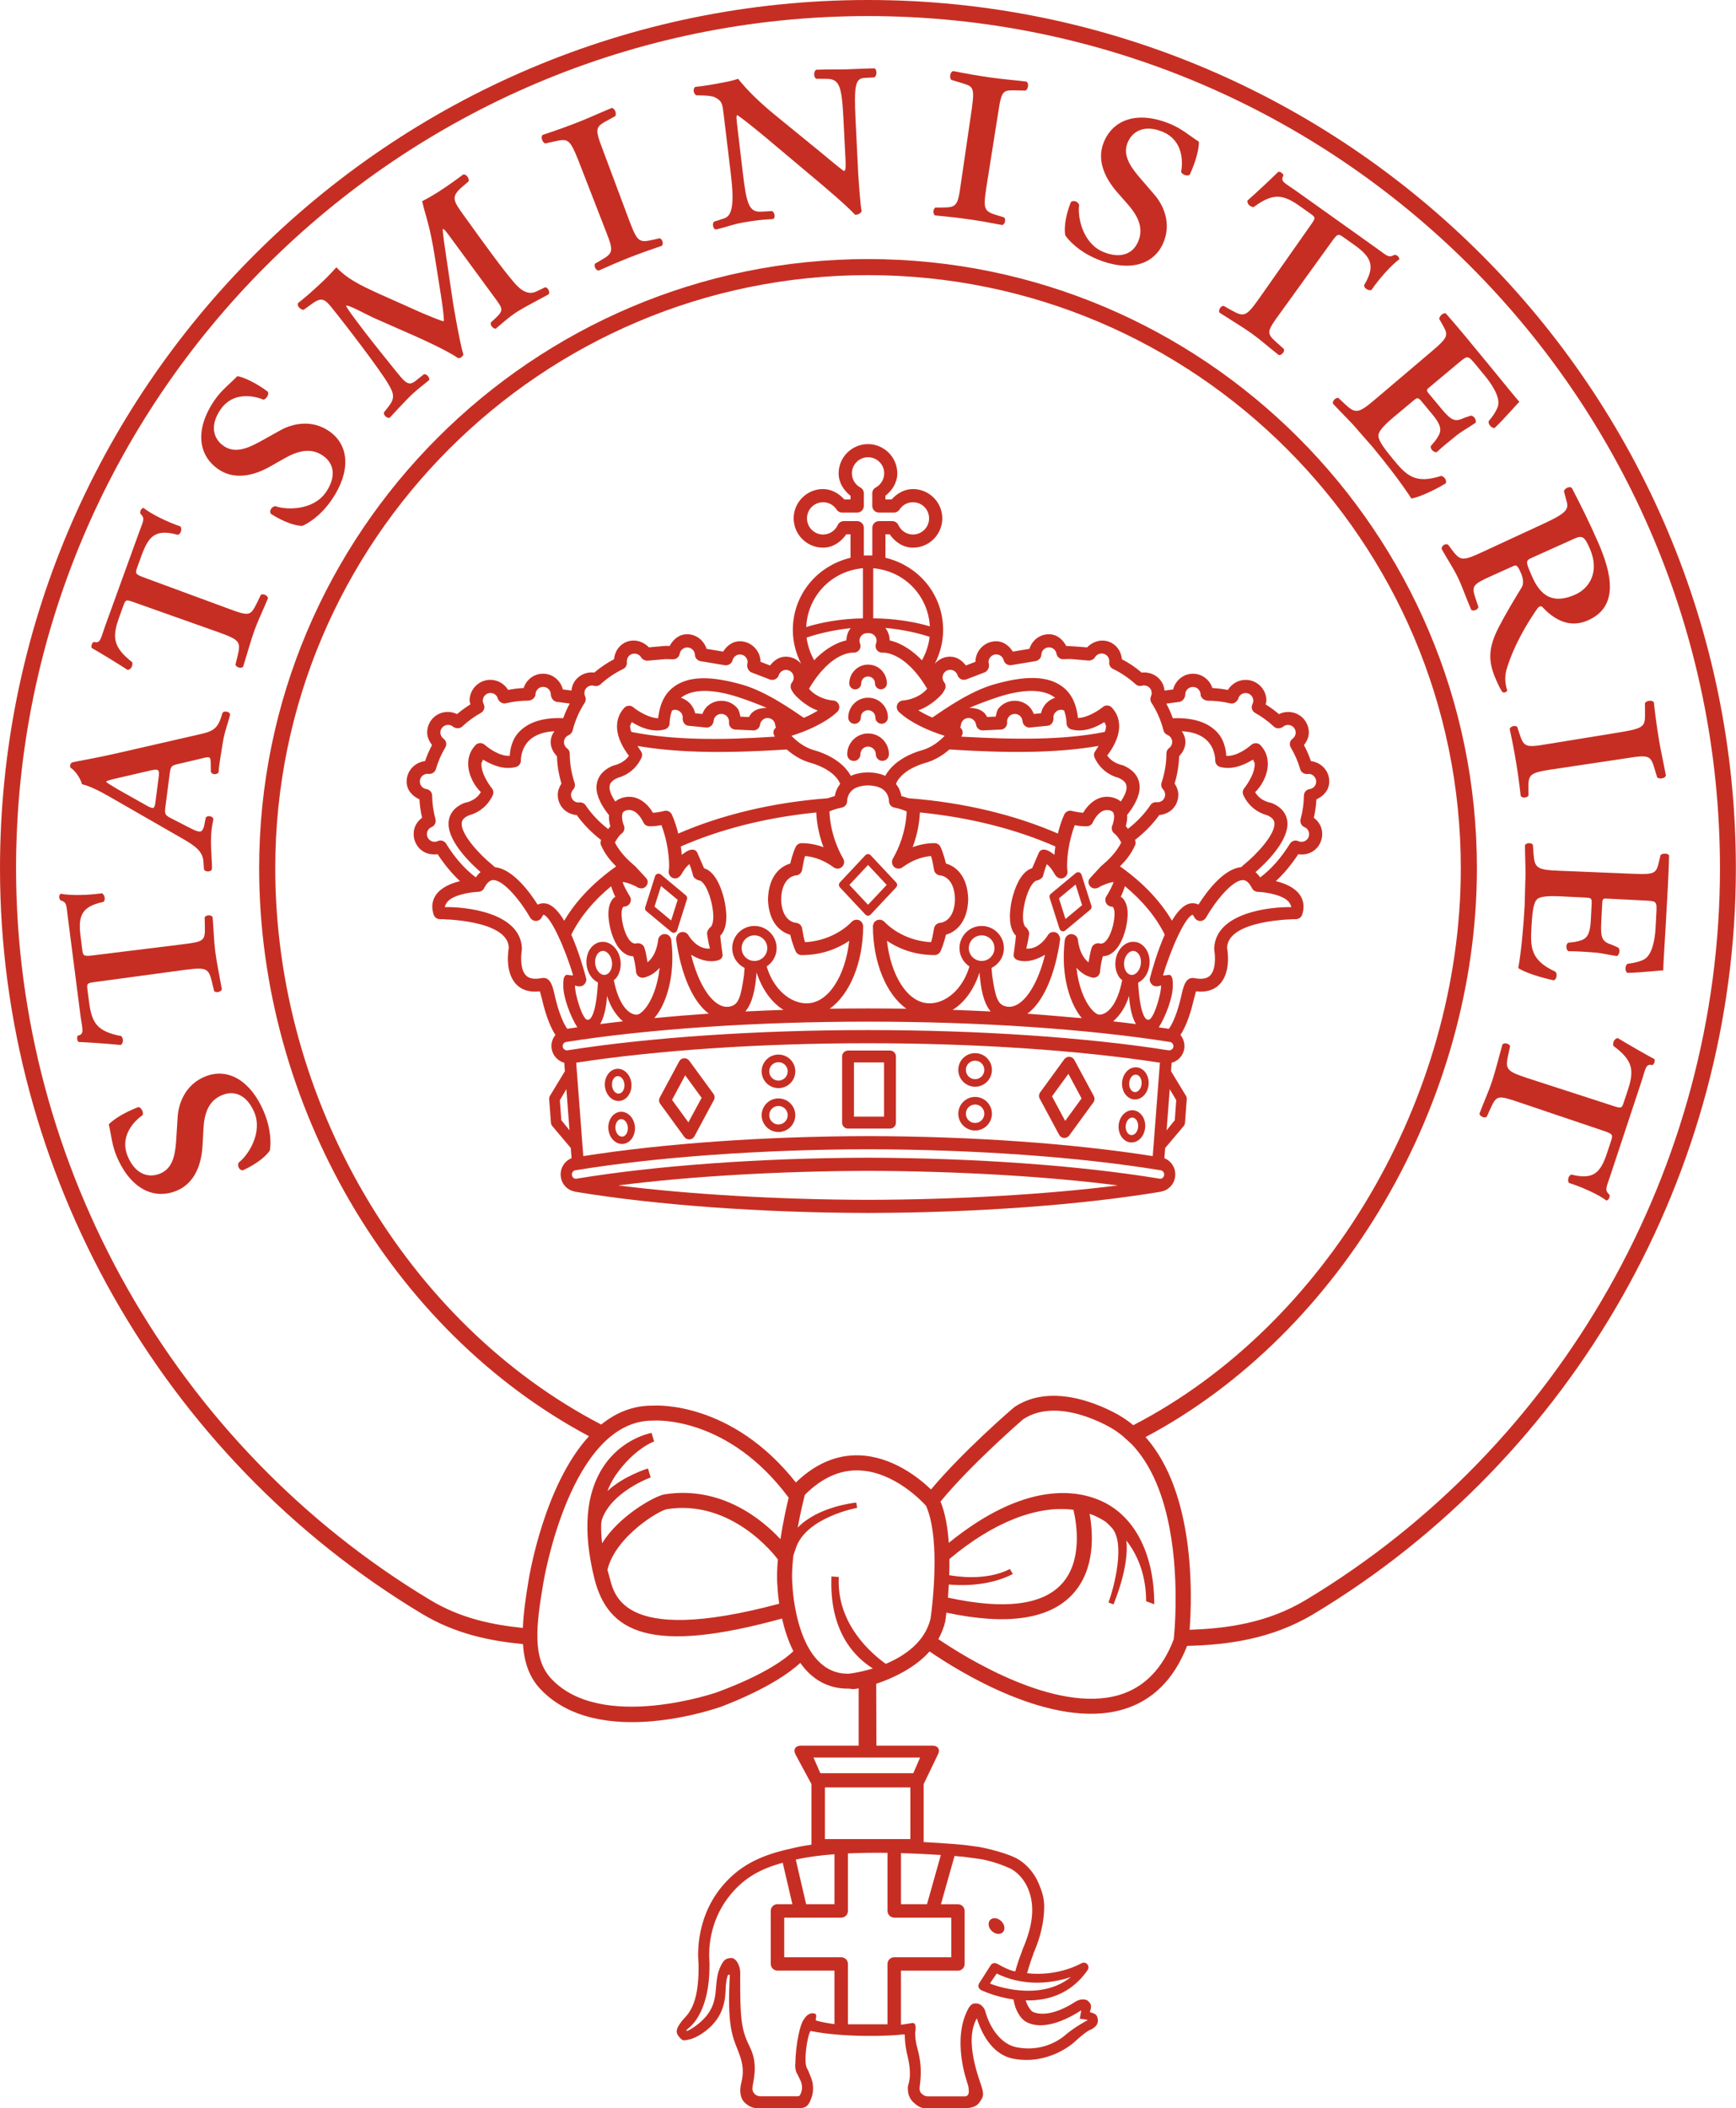 <?xml version="1.0" encoding="utf-8"?>
<!-- Generator: Adobe Illustrator 24.0.0, SVG Export Plug-In . SVG Version: 6.00 Build 0)  -->
<svg version="1.1" id="Layer_1" xmlns="http://www.w3.org/2000/svg" xmlns:xlink="http://www.w3.org/1999/xlink" x="0px" y="0px"
	 viewBox="0 0 52.202 63.36" style="enable-background:new 0 0 52.202 63.36;" xml:space="preserve">
<style type="text/css">
	.st0{fill:#C72E23;}
</style>
<g>
	<path class="st0" d="M6.09,34.435c-0.033,0.553-0.225,1.101-0.744,1.335c-0.69,0.308-1.413-0.021-1.834-1.009
		c-0.146-0.343-0.158-0.613-0.241-0.97c0.133-0.146,0.472-0.361,0.888-0.519c0.088,0,0.171,0.168,0.126,0.244
		c-0.302,0.212-0.687,0.668-0.442,1.242c0.245,0.574,0.662,0.646,0.986,0.506c0.339-0.148,0.434-0.496,0.467-0.962l0.045-0.716
		c0.02-0.41,0.224-0.99,0.83-1.234c0.692-0.279,1.371,0.138,1.758,1.047c0.239,0.561,0.215,1.008,0.185,1.176
		c-0.086,0.137-0.351,0.389-0.813,0.598c-0.105,0.002-0.174-0.133-0.123-0.235c0.286-0.216,0.729-0.896,0.467-1.514
		c-0.201-0.471-0.558-0.681-0.964-0.513c-0.285,0.117-0.529,0.361-0.563,1.008L6.09,34.435z"/>
	<path class="st0" d="M8.117,14.024c-0.485,0.271-1.049,0.406-1.527,0.094c-0.632-0.415-0.745-1.202-0.14-2.089
		c0.211-0.306,0.432-0.463,0.687-0.725c0.195,0.033,0.561,0.202,0.917,0.468c0.048,0.074-0.049,0.236-0.137,0.237
		c-0.343-0.139-0.933-0.217-1.286,0.298c-0.352,0.517-0.188,0.907,0.105,1.103c0.307,0.204,0.652,0.097,1.062-0.126l0.627-0.349
		c0.357-0.204,0.955-0.345,1.488,0.034c0.608,0.432,0.623,1.228,0.066,2.045c-0.343,0.503-0.733,0.726-0.89,0.791
		c-0.162,0.001-0.517-0.086-0.944-0.363c-0.058-0.086,0.019-0.217,0.134-0.231c0.335,0.124,1.148,0.131,1.525-0.423
		c0.288-0.423,0.273-0.837-0.086-1.088c-0.253-0.176-0.59-0.25-1.154,0.07L8.117,14.024z"/>
	<path class="st0" d="M33.582,5.764c-0.361-0.42-0.606-0.947-0.396-1.478c0.279-0.701,1.027-0.97,2.017-0.555
		c0.344,0.145,0.541,0.33,0.848,0.528c0.007,0.197-0.086,0.588-0.275,0.99c-0.061,0.062-0.239-0.001-0.26-0.086
		c0.068-0.363,0.027-0.957-0.549-1.2c-0.576-0.24-0.927,0-1.06,0.325c-0.139,0.343,0.034,0.658,0.335,1.015l0.469,0.545
		c0.271,0.309,0.529,0.867,0.264,1.464c-0.301,0.682-1.078,0.857-1.989,0.475c-0.562-0.235-0.858-0.572-0.952-0.714
		C32,6.915,32.012,6.551,32.199,6.078c0.073-0.075,0.217-0.026,0.252,0.083c-0.055,0.354,0.102,1.151,0.722,1.409
		c0.472,0.198,0.874,0.1,1.048-0.302c0.123-0.283,0.127-0.63-0.299-1.117L33.582,5.764z"/>
	<path class="st0" d="M2.876,29.51c-0.271,0.036-0.27,0.046-0.243,0.257l0.042,0.325c0.083,0.64,0.227,0.905,0.973,1.046
		c0.075,0.094,0.059,0.214-0.018,0.268c-0.458-0.045-0.994-0.08-1.265-0.091c-0.048-0.036-0.062-0.142-0.025-0.191
		c0.211-0.042,0.134-0.188,0.079-0.61l-0.377-2.931c-0.052-0.392-0.024-0.464-0.227-0.528c-0.052-0.07-0.042-0.157,0.007-0.195
		c0.288,0.058,0.85,0.046,1.24-0.014c0.088,0.035,0.122,0.209,0.044,0.26c-0.666,0.141-0.762,0.423-0.681,1.054l0.045,0.356
		c0.026,0.2,0.03,0.231,0.302,0.199l2.706-0.334c0.662-0.081,0.691-0.104,0.682-0.539l-0.006-0.273
		c0.039-0.075,0.201-0.083,0.239-0.007c0.035,0.411,0.039,0.728,0.08,1.036c0.041,0.319,0.125,0.716,0.198,1.131
		c-0.017,0.084-0.176,0.118-0.233,0.055l-0.063-0.267c-0.102-0.422-0.165-0.454-0.827-0.368L2.876,29.51z"/>
	<path class="st0" d="M48.505,33.235c0.259,0.085,0.263,0.075,0.329-0.127l0.104-0.312c0.204-0.612,0.188-0.913-0.424-1.364
		c-0.026-0.119,0.039-0.218,0.133-0.234c0.393,0.239,0.861,0.503,1.1,0.631c0.028,0.053-0.006,0.154-0.06,0.182
		c-0.208-0.053-0.201,0.112-0.336,0.516l-0.929,2.807c-0.123,0.373-0.18,0.428-0.025,0.574c0.017,0.085-0.029,0.158-0.091,0.172
		c-0.233-0.178-0.745-0.41-1.122-0.526c-0.064-0.067-0.019-0.239,0.072-0.253c0.662,0.162,0.87-0.051,1.07-0.653l0.113-0.341
		c0.062-0.192,0.072-0.221-0.188-0.311l-2.583-0.872c-0.632-0.214-0.667-0.205-0.849,0.19l-0.112,0.249
		c-0.067,0.052-0.217-0.013-0.218-0.097c0.146-0.387,0.279-0.672,0.377-0.969c0.102-0.305,0.197-0.699,0.312-1.106
		c0.052-0.067,0.209-0.029,0.232,0.053l-0.059,0.268c-0.092,0.425-0.049,0.482,0.586,0.691L48.505,33.235z"/>
	<path class="st0" d="M4.037,18.103C3.779,18.01,3.775,18.02,3.704,18.22l-0.112,0.308c-0.22,0.608-0.212,0.908,0.386,1.376
		c0.021,0.119-0.046,0.218-0.139,0.23c-0.387-0.25-0.848-0.527-1.082-0.661c-0.027-0.054,0.01-0.155,0.065-0.181
		c0.206,0.058,0.204-0.106,0.35-0.507l1.007-2.778c0.134-0.37,0.191-0.422,0.041-0.573c-0.015-0.086,0.035-0.158,0.095-0.169
		c0.229,0.184,0.733,0.43,1.109,0.556c0.062,0.071,0.011,0.242-0.08,0.251c-0.658-0.179-0.872,0.026-1.088,0.623l-0.123,0.338
		c-0.068,0.191-0.079,0.22,0.178,0.316l2.558,0.943c0.626,0.232,0.661,0.224,0.855-0.167l0.119-0.246
		c0.068-0.051,0.216,0.019,0.215,0.102c-0.158,0.382-0.299,0.665-0.404,0.957c-0.11,0.302-0.216,0.694-0.342,1.097
		c-0.055,0.067-0.211,0.023-0.232-0.059l0.065-0.266c0.103-0.422,0.062-0.479-0.565-0.706L4.037,18.103z"/>
	<path class="st0" d="M39.413,6.764c0.158-0.223,0.151-0.228-0.022-0.352l-0.267-0.19c-0.525-0.376-0.818-0.449-1.428,0.002
		c-0.121-0.01-0.197-0.102-0.185-0.196c0.345-0.305,0.734-0.675,0.928-0.865c0.059-0.011,0.146,0.052,0.156,0.111
		c-0.112,0.184,0.047,0.226,0.394,0.474l2.408,1.715c0.319,0.228,0.354,0.297,0.54,0.194c0.087,0.009,0.143,0.075,0.138,0.137
		c-0.238,0.171-0.611,0.592-0.833,0.918c-0.086,0.041-0.236-0.054-0.221-0.144c0.35-0.585,0.208-0.848-0.309-1.216l-0.294-0.208
		c-0.164-0.117-0.19-0.136-0.35,0.087l-1.596,2.21c-0.392,0.54-0.394,0.578-0.067,0.867l0.203,0.182
		c0.029,0.079-0.076,0.202-0.158,0.178c-0.323-0.253-0.559-0.466-0.812-0.646c-0.262-0.187-0.61-0.395-0.965-0.624
		c-0.049-0.07,0.035-0.209,0.119-0.207l0.24,0.135c0.379,0.212,0.444,0.188,0.831-0.357L39.413,6.764z"/>
	<path class="st0" d="M4.767,23.39c0.035-0.265,0.019-0.299-0.282-0.225l-0.897,0.208c-0.246,0.052-0.333,0.084-0.39,0.108
		L3.195,23.5c0.038,0.036,0.125,0.091,0.328,0.211l0.85,0.479c0.252,0.143,0.274,0.125,0.303-0.099L4.767,23.39z M4.976,24.231
		c-0.031,0.233-0.024,0.265,0.188,0.371l0.582,0.299c0.287,0.142,0.329,0.117,0.39-0.068l0.052-0.263
		c0.057-0.076,0.223-0.045,0.228,0.057c-0.051,0.244-0.071,0.392-0.072,0.668c-0.003,0.279,0.041,0.658,0.027,0.836
		c-0.05,0.084-0.199,0.073-0.237,0l-0.016-0.233c-0.025-0.314-0.231-0.467-0.66-0.712L3.305,23.95
		c-0.401-0.23-0.643-0.335-0.84-0.381c-0.05-0.2-0.226-0.428-0.347-0.498c-0.022-0.089,0.008-0.149,0.074-0.163
		c0.113-0.029,0.684-0.122,1.346-0.275l2.47-0.566c0.325-0.071,0.523-0.14,0.633-0.488l0.048-0.154
		c0.059-0.082,0.251-0.03,0.226,0.069c-0.057,0.24-0.166,0.499-0.217,0.834c-0.056,0.373-0.11,0.625-0.124,0.874
		c-0.042,0.095-0.209,0.083-0.234-0.012l-0.003-0.203c-0.003-0.264-0.003-0.262-0.31-0.184l-0.649,0.153
		c-0.233,0.049-0.248,0.078-0.277,0.311L4.976,24.231z"/>
	<path class="st0" d="M12.69,9.406c0.134,0.058,0.604,0.253,0.652,0.25c0.021-0.041-0.024-0.399-0.086-0.798l-0.171-1.08
		c-0.168-1.059-0.273-1.222-0.391-1.73c0.205-0.108,0.386-0.214,0.526-0.306c0.212-0.137,0.462-0.312,0.707-0.496
		c0.096-0.024,0.195,0.123,0.161,0.208L13.91,5.606c-0.371,0.316-0.285,0.423,0.072,0.917c0.625,0.868,1.116,1.549,1.496,1.99
		c0.139,0.158,0.375,0.382,0.653,0.246l0.261-0.125c0.078-0.003,0.155,0.137,0.106,0.212c-0.314,0.17-0.689,0.364-0.9,0.494
		c-0.247,0.149-0.478,0.359-0.692,0.538c-0.084,0.003-0.178-0.115-0.144-0.187l0.162-0.152c0.235-0.22,0.176-0.288-0.051-0.596
		l-1.354-1.844c-0.072-0.098-0.164-0.222-0.2-0.22c-0.026,0.02,0.063,0.593,0.107,0.893l0.191,1.293
		c0.024,0.166,0.218,1.281,0.316,1.588c-0.017,0.06-0.08,0.108-0.149,0.115c-0.296-0.203-0.92-0.497-1.253-0.645L11.231,9.55
		c-0.23-0.104-0.739-0.391-0.823-0.365c0,0.065,0.418,0.601,0.587,0.825c0.242,0.315,0.557,0.705,0.856,1.077
		c0.31,0.381,0.415,0.539,0.637,0.366l0.259-0.205c0.077-0.022,0.182,0.1,0.158,0.175c-0.2,0.165-0.41,0.313-0.658,0.57
		c-0.177,0.185-0.321,0.336-0.53,0.563c-0.078,0.021-0.193-0.077-0.17-0.164l0.131-0.166c0.205-0.26,0.169-0.396-0.002-0.687
		c-0.268-0.454-1.294-1.793-1.733-2.333C9.732,8.948,9.627,8.946,9.338,9.161L9.133,9.311C9.049,9.316,8.922,9.206,8.961,9.111
		c0.223-0.179,0.406-0.337,0.614-0.531c0.153-0.142,0.315-0.293,0.538-0.546c0.321,0.332,0.643,0.506,1.342,0.821L12.69,9.406z"/>
	<path class="st0" d="M25.364,3.602c-0.05-1.001-0.115-1.226-0.496-1.232L24.54,2.367c-0.076-0.053-0.077-0.214,0-0.271
		c0.379-0.015,0.584-0.004,0.927-0.013c0.346-0.01,0.504-0.024,0.833-0.029c0.078,0.054,0.069,0.225-0.008,0.272l-0.307,0.016
		c-0.267,0.019-0.306,0.247-0.259,1.239l0.081,1.646c0.013,0.195,0.065,0.978,0.104,1.12c-0.026,0.06-0.111,0.116-0.202,0.104
		c-0.119-0.126-0.302-0.313-0.984-0.892L23.036,4.14c-0.428-0.355-0.719-0.585-0.864-0.68c-0.04,0.006-0.027,0.114,0.009,0.422
		l0.154,1.298c0.113,0.967,0.192,1.204,0.562,1.181l0.32-0.018c0.088,0.046,0.109,0.236,0.015,0.241
		c-0.381,0.023-0.511,0.039-0.862,0.099c-0.387,0.066-0.506,0.141-0.848,0.215c-0.084-0.025-0.112-0.176-0.051-0.236l0.289-0.094
		c0.251-0.069,0.331-0.391,0.215-1.35l-0.212-1.764c-0.041-0.329-0.043-0.419-0.271-0.532c-0.093-0.045-0.293-0.052-0.399-0.055
		l-0.156-0.003c-0.083-0.046-0.112-0.197-0.029-0.253c0.39-0.038,0.679-0.105,0.89-0.142c0.142-0.025,0.281-0.061,0.397-0.101
		c0.272,0.344,0.672,0.733,1.134,1.107l1.049,0.856c0.243,0.192,0.888,0.742,1.003,0.811c0.059-0.024,0.052-0.16,0.041-0.395
		L25.364,3.602z"/>
	<path class="st0" d="M43.043,10.567c0.539-0.458,0.512-0.492,0.313-0.846l-0.075-0.13c-0.018-0.082,0.145-0.227,0.205-0.16
		c0.621,0.697,2.13,2.583,2.203,2.645c-0.093,0.083-0.424,0.481-0.744,0.785c-0.09,0.016-0.199-0.109-0.182-0.2
		c0.174-0.209,0.241-0.339,0.278-0.443c0.093-0.281-0.214-0.708-0.372-0.902l-0.291-0.353c-0.232-0.281-0.246-0.283-0.492-0.079
		l-0.863,0.721c-0.138,0.114-0.154,0.109-0.029,0.259l0.325,0.39c0.344,0.419,0.438,0.426,0.724,0.3l0.182-0.062
		c0.089-0.004,0.179,0.122,0.149,0.212c-0.24,0.167-0.4,0.242-0.578,0.385c-0.192,0.156-0.387,0.306-0.596,0.502
		c-0.094,0.008-0.197-0.101-0.176-0.185l0.131-0.155c0.178-0.25,0.262-0.378-0.082-0.795l-0.323-0.389
		c-0.122-0.149-0.146-0.113-0.297,0.014l-0.54,0.451c-0.223,0.186-0.438,0.392-0.461,0.529c-0.017,0.13,0.068,0.293,0.432,0.733
		c0.406,0.494,0.663,0.762,1.451,0.509c0.098,0.012,0.186,0.149,0.135,0.226c-0.348,0.212-0.822,0.425-1.031,0.453
		c0,0-0.328-0.535-1.148-1.529l-0.438-0.5c-0.203-0.246-0.441-0.47-0.769-0.818c-0.031-0.079,0.081-0.195,0.163-0.175l0.197,0.186
		c0.317,0.293,0.402,0.286,0.907-0.143L43.043,10.567z"/>
	<path class="st0" d="M49.094,26.26c0.705,0.029,0.71-0.014,0.803-0.409l0.034-0.146c0.042-0.072,0.261-0.07,0.258,0.022
		c-0.016,0.933-0.187,3.342-0.174,3.438c-0.125-0.002-0.638,0.066-1.081,0.072c-0.076-0.049-0.072-0.215,0.004-0.271
		c0.269-0.035,0.407-0.083,0.505-0.136c0.259-0.144,0.324-0.666,0.339-0.916l0.024-0.456c0.021-0.364,0.012-0.375-0.307-0.392
		l-1.124-0.057c-0.179-0.008-0.187-0.023-0.197,0.171l-0.027,0.507c-0.029,0.541,0.035,0.611,0.33,0.712l0.176,0.077
		c0.067,0.057,0.048,0.209-0.035,0.257c-0.289-0.04-0.457-0.094-0.687-0.108c-0.247-0.018-0.493-0.038-0.777-0.038
		c-0.075-0.056-0.076-0.208-0.004-0.254l0.202-0.025c0.299-0.063,0.448-0.1,0.479-0.64l0.026-0.504
		c0.011-0.193-0.032-0.181-0.229-0.191l-0.701-0.035c-0.291-0.015-0.588-0.009-0.698,0.076c-0.1,0.084-0.149,0.263-0.181,0.832
		c-0.036,0.638-0.029,1.009,0.721,1.358c0.065,0.074,0.035,0.235-0.053,0.257c-0.4-0.081-0.893-0.245-1.066-0.367
		c0,0,0.123-0.615,0.193-1.903l0.018-0.663c0.018-0.318-0.004-0.643-0.01-1.123c0.032-0.08,0.193-0.087,0.239-0.018l0.019,0.271
		c0.034,0.431,0.101,0.483,0.763,0.51L49.094,26.26z"/>
	<path class="st0" d="M46.088,16.752c-0.225,0.101-0.219,0.11-0.02,0.57c0.266,0.61,0.642,0.829,1.277,0.558
		c0.469-0.199,0.758-0.714,0.463-1.388c-0.154-0.356-0.222-0.416-0.467-0.304L46.088,16.752z M46.439,15.728
		c0.603-0.279,0.742-0.405,0.675-0.64l-0.081-0.306c-0.024-0.082,0.165-0.195,0.234-0.113c0.272,0.516,0.561,1.108,0.793,1.641
		c0.392,0.901,0.654,1.936-0.344,2.348c-0.593,0.245-1.062-0.117-1.35-0.429c-0.052-0.023-0.104,0.01-0.136,0.058
		c-0.545,0.78-0.831,1.471-0.937,1.868c-0.057,0.217-0.023,0.444,0.031,0.595c-0.019,0.048-0.096,0.079-0.139,0.053
		c-0.062-0.071-0.135-0.228-0.21-0.401c-0.237-0.546-0.219-0.942,0.091-1.549c0.178-0.35,0.49-0.875,0.688-1.194
		c0.075-0.121,0.047-0.287-0.02-0.437c-0.105-0.243-0.133-0.254-0.256-0.197l-0.623,0.281c-0.596,0.268-0.611,0.306-0.473,0.716
		l0.074,0.218c-0.01,0.083-0.157,0.145-0.217,0.084c-0.166-0.382-0.27-0.701-0.404-0.977c-0.141-0.286-0.314-0.541-0.482-0.844
		c-0.018-0.104,0.125-0.189,0.197-0.127l0.091,0.123c0.261,0.347,0.314,0.379,0.907,0.104L46.439,15.728z"/>
	<path class="st0" d="M26.102,19.974c-0.15,0-0.292,0.059-0.398,0.166c-0.107,0.108-0.166,0.249-0.166,0.401
		c0,0.099,0.08,0.178,0.18,0.177c0.098,0,0.178-0.08,0.178-0.179c0-0.056,0.021-0.108,0.06-0.147
		c0.039-0.041,0.09-0.061,0.146-0.061c0.055,0,0.107,0.021,0.149,0.06c0.039,0.04,0.061,0.092,0.061,0.147
		c0,0.099,0.08,0.179,0.18,0.177c0.099,0,0.178-0.08,0.178-0.178c-0.002-0.151-0.061-0.292-0.167-0.399
		C26.396,20.032,26.254,19.974,26.102,19.974z"/>
	<path class="st0" d="M26.102,20.969c-0.159,0-0.308,0.061-0.42,0.174c-0.113,0.114-0.175,0.264-0.175,0.423
		c0.001,0.104,0.085,0.188,0.189,0.187c0.104,0,0.189-0.084,0.189-0.188c-0.002-0.06,0.021-0.116,0.062-0.157
		c0.042-0.041,0.098-0.063,0.155-0.063c0.061,0,0.114,0.022,0.156,0.063c0.042,0.041,0.065,0.097,0.065,0.156
		c0,0.104,0.086,0.188,0.189,0.188c0.104,0,0.188-0.085,0.188-0.189c0-0.16-0.062-0.309-0.176-0.422
		C26.412,21.029,26.262,20.968,26.102,20.969z"/>
	<path class="st0" d="M26.102,22.043c-0.166,0-0.324,0.066-0.443,0.184c-0.117,0.119-0.183,0.277-0.183,0.444
		c0,0.11,0.089,0.198,0.199,0.198c0.11,0,0.198-0.09,0.197-0.198c0-0.062,0.024-0.121,0.067-0.165
		c0.043-0.044,0.101-0.068,0.163-0.068c0.063,0,0.12,0.024,0.165,0.068c0.044,0.043,0.069,0.101,0.069,0.163
		c0,0.109,0.089,0.198,0.198,0.198c0.109-0.002,0.197-0.09,0.197-0.199c-0.001-0.168-0.066-0.326-0.185-0.444
		C26.428,22.107,26.269,22.042,26.102,22.043z"/>
	<path class="st0" d="M26.584,31.929c0,0.268,0,1.365,0,1.631c-0.22,0-0.685,0-0.905,0c0-0.266,0-1.363,0-1.631
		C25.899,31.929,26.364,31.929,26.584,31.929z M25.5,31.573c-0.099,0-0.178,0.08-0.178,0.178v1.989c0,0.098,0.079,0.178,0.178,0.178
		h1.261c0.1,0,0.18-0.08,0.18-0.178V31.75c0-0.098-0.08-0.178-0.18-0.178H25.5z"/>
	<path class="st0" d="M32.127,32.273c0.14,0.262,0.329,0.615,0.396,0.738c-0.082,0.111-0.317,0.435-0.493,0.676
		c-0.14-0.262-0.33-0.615-0.396-0.738C31.715,32.837,31.951,32.513,32.127,32.273z M32.004,31.833l-0.726,0.996
		c-0.04,0.056-0.046,0.13-0.013,0.19l0.584,1.086c0.028,0.055,0.084,0.091,0.146,0.094c0.061,0.004,0.12-0.023,0.156-0.072
		l0.727-0.996c0.04-0.056,0.045-0.129,0.013-0.19l-0.585-1.086c-0.028-0.054-0.083-0.09-0.146-0.095
		C32.1,31.756,32.041,31.784,32.004,31.833z"/>
	<path class="st0" d="M29.044,32.154c0-0.153,0.124-0.277,0.278-0.277c0.152,0,0.277,0.124,0.277,0.277
		c0,0.153-0.125,0.279-0.277,0.279C29.168,32.433,29.044,32.307,29.044,32.154z M28.816,32.154c0,0.279,0.227,0.506,0.506,0.506
		c0.277,0,0.505-0.227,0.505-0.506c0-0.279-0.228-0.504-0.505-0.504C29.043,31.649,28.816,31.874,28.816,32.154z"/>
	<path class="st0" d="M29.044,33.471c0-0.153,0.124-0.277,0.278-0.277c0.152,0,0.277,0.124,0.277,0.277
		c0,0.153-0.125,0.278-0.277,0.278C29.168,33.75,29.044,33.625,29.044,33.471z M28.816,33.471c0,0.278,0.227,0.505,0.506,0.505
		c0.277,0,0.505-0.227,0.505-0.505c0-0.278-0.228-0.505-0.505-0.505C29.043,32.966,28.816,33.193,28.816,33.471z"/>
	<path class="st0" d="M34.551,32.585c0,0.002,0,0.002,0,0.002V32.585z"/>
	<path class="st0" d="M39.379,23.716c-0.098,0.014-0.17,0.096-0.17,0.195c-0.002,0.236-0.037,0.476-0.1,0.71
		c-0.026,0.095,0.025,0.196,0.113,0.236l0.033,0.015c0.053,0.032,0.09,0.083,0.104,0.143c0.015,0.061,0.006,0.123-0.026,0.175
		c-0.062,0.1-0.186,0.138-0.293,0.089c-0.092-0.042-0.198-0.008-0.25,0.076c-0.271,0.436-0.569,0.769-0.895,1.014
		c-0.047-0.063-0.094-0.117-0.143-0.158c0.266-0.23,0.963-0.889,0.963-1.452c0-0.031-0.002-0.061-0.006-0.09
		c-0.023-0.164-0.123-0.391-0.463-0.534c-0.045-0.012-0.35-0.055-0.504-0.328c0.168-0.154,0.382-0.496,0.382-0.852
		c0-0.191-0.058-0.385-0.218-0.557c-0.071-0.078-0.191-0.085-0.273-0.017c-0.109,0.094-0.443,0.356-0.758,0.335
		c-0.015-0.204-0.064-0.517-0.326-0.761c-0.292-0.274-0.729-0.392-1.282-0.369c-0.054-0.152-0.119-0.298-0.196-0.44
		c0.139-0.017,0.389-0.051,0.389-0.051c0.1-0.013,0.18-0.12,0.18-0.22c0-0.127,0.104-0.23,0.232-0.23
		c0.125,0,0.226,0.098,0.229,0.223c0.004,0.107,0.117,0.191,0.225,0.191c0.221,0,0.44,0.026,0.672,0.08
		c0.097,0.024,0.201-0.047,0.236-0.139l0.022-0.058c0.064-0.11,0.207-0.147,0.317-0.082c0.104,0.06,0.144,0.195,0.089,0.303
		c-0.049,0.095-0.014,0.211,0.08,0.262c0.205,0.114,0.396,0.253,0.568,0.416c0.07,0.064,0.189,0.059,0.267,0.004l0.042-0.03
		c0.109-0.062,0.252-0.021,0.314,0.09c0.057,0.1,0.027,0.229-0.066,0.297c-0.084,0.061-0.105,0.174-0.053,0.262
		c0.123,0.206,0.218,0.426,0.284,0.656c0.026,0.091,0.122,0.15,0.217,0.141l0.04-0.003c0.123,0.002,0.225,0.108,0.223,0.235
		C39.577,23.606,39.492,23.7,39.379,23.716z M38.768,27.124c0.016,0.023,0.057,0.09,0.061,0.139
		c-0.601-0.015-2.301,0.153-2.318,1.261c0.012,0.071,0.023,0.174,0.023,0.287c0,0.185-0.032,0.394-0.147,0.508
		c-0.095,0.093-0.251,0.12-0.464,0.078c-0.272-0.052-0.336,0.242-0.406,0.552c-0.059,0.263-0.191,0.73-0.369,0.97
		c-0.098-0.015-0.203-0.029-0.303-0.044c0.213-0.336,0.422-0.902,0.422-1.241c0-0.134,0.006-0.244-0.065-0.321
		c-0.036-0.038-0.161,0.015-0.229-0.003c0.242-0.812,0.676-1.774,0.891-1.817c0.014-0.002,0.042,0.071,0.072,0.109
		c0.041,0.053,0.104,0.082,0.17,0.076c0.066-0.004,0.127-0.042,0.158-0.1c0.27-0.474,0.793-1.135,1.115-1.128
		c0.037,0.001,0.148,0.004,0.271,0.245c0.032,0.064,0.097,0.105,0.168,0.108C38.105,26.813,38.619,26.91,38.768,27.124z
		 M35.137,31.565c-2.492-0.392-5.732-0.608-9.014-0.608h-0.041c-3.281,0-6.522,0.216-9.015,0.608
		c-0.069,0.011-0.134-0.037-0.146-0.105c-0.005-0.035,0.003-0.068,0.022-0.095c0.021-0.027,0.05-0.045,0.083-0.051
		c2.505-0.395,5.761-0.61,9.056-0.61h0.039c3.297,0,6.552,0.216,9.057,0.61c0.033,0.005,0.063,0.023,0.082,0.051
		c0.021,0.027,0.029,0.06,0.023,0.095C35.273,31.528,35.207,31.576,35.137,31.565z M35.37,33.064
		c-0.006,0.084-0.038,0.52-0.044,0.602c-0.026,0.035-0.137,0.169-0.246,0.303l0.094-1.234C35.263,32.882,35.351,33.029,35.37,33.064
		z M17.326,31.937c2.453-0.376,5.554-0.584,8.756-0.584h0.041c3.201,0,6.301,0.208,8.756,0.584l-0.216,2.808
		c-2.411-0.38-5.427-0.595-8.54-0.601h-0.042c-3.112,0.007-6.129,0.222-8.541,0.601L17.326,31.937z M34.955,35.403
		c-0.017,0.013-0.045,0.026-0.082,0.021c-2.416-0.399-5.563-0.621-8.75-0.631h-0.041c-3.188,0.01-6.335,0.232-8.75,0.631
		c-0.037,0.006-0.066-0.008-0.083-0.021c-0.028-0.019-0.045-0.05-0.051-0.085c-0.011-0.068,0.034-0.135,0.098-0.146
		c2.431-0.4,5.591-0.625,8.786-0.633h0.041c3.195,0.008,6.355,0.232,8.784,0.633c0.065,0.012,0.11,0.078,0.099,0.146
		C35,35.353,34.982,35.383,34.955,35.403z M26.123,36.059h-0.042c-2.612-0.006-5.325-0.159-7.492-0.433
		c2.158-0.276,4.874-0.43,7.493-0.438h0.041c2.619,0.008,5.334,0.161,7.492,0.438C31.449,35.9,28.734,36.053,26.123,36.059z
		 M16.879,33.666c-0.006-0.082-0.038-0.518-0.044-0.602c0.02-0.035,0.107-0.182,0.196-0.33l0.094,1.234
		C17.016,33.834,16.905,33.701,16.879,33.666z M16.689,29.948c-0.069-0.311-0.136-0.604-0.406-0.552
		c-0.214,0.042-0.369,0.015-0.464-0.078c-0.116-0.115-0.148-0.324-0.148-0.508c0-0.112,0.012-0.215,0.023-0.287
		c-0.017-1.108-1.717-1.276-2.318-1.261c0.004-0.048,0.045-0.116,0.062-0.139c0.147-0.213,0.661-0.31,0.951-0.321
		c0.071-0.003,0.137-0.045,0.168-0.108c0.123-0.241,0.235-0.243,0.27-0.245c0.322-0.007,0.846,0.655,1.115,1.128
		c0.033,0.058,0.092,0.095,0.158,0.1c0.066,0.006,0.13-0.023,0.17-0.076c0.031-0.039,0.059-0.112,0.074-0.109
		c0.214,0.044,0.647,1.005,0.889,1.817c-0.068,0.018-0.194-0.035-0.229,0.003c-0.072,0.077-0.066,0.187-0.066,0.321
		c0,0.339,0.209,0.905,0.422,1.241c-0.101,0.015-0.204,0.028-0.302,0.044C16.882,30.678,16.748,30.211,16.689,29.948z
		 M13.414,25.354c-0.052-0.085-0.16-0.118-0.25-0.076c-0.107,0.049-0.232,0.011-0.293-0.089c-0.033-0.053-0.042-0.115-0.028-0.175
		c0.015-0.06,0.052-0.111,0.105-0.143l0.033-0.015c0.088-0.04,0.141-0.141,0.114-0.236c-0.064-0.234-0.098-0.473-0.1-0.71
		c-0.002-0.099-0.074-0.181-0.17-0.195c-0.114-0.016-0.198-0.11-0.2-0.224c-0.002-0.128,0.1-0.233,0.224-0.235l0.039,0.003
		c0.095,0.009,0.192-0.05,0.218-0.141c0.066-0.23,0.162-0.45,0.285-0.656c0.052-0.087,0.03-0.201-0.053-0.262
		c-0.095-0.068-0.124-0.197-0.067-0.297c0.064-0.111,0.206-0.151,0.315-0.09l0.042,0.03c0.076,0.055,0.196,0.06,0.266-0.004
		c0.173-0.163,0.364-0.302,0.569-0.416c0.092-0.051,0.129-0.167,0.081-0.262c-0.056-0.108-0.017-0.243,0.088-0.303
		c0.11-0.065,0.253-0.028,0.317,0.082l0.021,0.058c0.036,0.092,0.14,0.163,0.236,0.139c0.232-0.054,0.452-0.08,0.673-0.08
		c0.106,0,0.22-0.084,0.224-0.191c0.003-0.125,0.105-0.223,0.23-0.223c0.128,0,0.231,0.103,0.231,0.23c0,0.1,0.08,0.207,0.178,0.22
		c0,0,0.252,0.033,0.39,0.051c-0.077,0.142-0.142,0.288-0.196,0.44c-0.554-0.024-0.99,0.095-1.283,0.369
		c-0.262,0.244-0.311,0.557-0.325,0.761c-0.314,0.021-0.647-0.241-0.759-0.335c-0.081-0.068-0.202-0.061-0.273,0.017
		c-0.161,0.172-0.218,0.366-0.218,0.557c0,0.356,0.214,0.698,0.381,0.852c-0.154,0.273-0.458,0.316-0.502,0.328
		c-0.342,0.143-0.441,0.37-0.463,0.534c-0.006,0.029-0.007,0.059-0.007,0.09c0,0.563,0.698,1.221,0.964,1.452
		c-0.049,0.041-0.097,0.095-0.144,0.158C13.983,26.124,13.684,25.79,13.414,25.354z M17.219,21.954
		c0.074-0.296,0.196-0.576,0.363-0.833c0.037-0.058,0.042-0.13,0.014-0.191c-0.032-0.07-0.03-0.147,0.006-0.211
		c0.052-0.093,0.162-0.138,0.267-0.108c0.065,0.019,0.136,0.002,0.187-0.044c0.205-0.187,0.435-0.343,0.684-0.463
		c0.075-0.037,0.119-0.118,0.11-0.201c-0.01-0.092,0.033-0.182,0.112-0.229c0.111-0.063,0.254-0.026,0.319,0.085
		c0.039,0.066,0.131,0.103,0.208,0.095l0.527-0.046l0.221,0.006c0.098,0.002,0.184-0.067,0.201-0.164
		c0.02-0.111,0.116-0.192,0.227-0.192c0.125,0,0.227,0.099,0.231,0.224c0.003,0.096,0.082,0.173,0.175,0.19l0.723,0.12
		c0.101,0.016,0.209-0.045,0.233-0.146c0.026-0.104,0.117-0.176,0.224-0.176c0.128,0,0.231,0.103,0.231,0.231l-0.011,0.066
		c-0.017,0.093,0.039,0.208,0.127,0.242l0.549,0.211c0.051,0.02,0.113,0.018,0.162-0.005c0.049-0.023,0.091-0.065,0.107-0.118
		c0.031-0.098,0.119-0.164,0.22-0.164c0.129,0,0.232,0.104,0.232,0.232c0,0.065-0.029,0.116-0.054,0.146
		c-0.027,0.033-0.039,0.075-0.039,0.119c0,0.019,0.001,0.038,0.006,0.057c0.005,0.025,0.065,0.128,0.096,0.165
		c-0.001,0.006,0.302,0.358,0.715,0.503c-0.105,0.066-0.244,0.142-0.42,0.218c-0.347-0.234-1.126-0.789-1.853-0.996
		c-0.925-0.264-1.61-0.273-2.065,0.07c-0.366,0.275-0.434,0.705-0.464,0.938c-0.286-0.003-0.635-0.236-0.745-0.328
		c-0.081-0.069-0.202-0.062-0.273,0.016c-0.16,0.173-0.218,0.367-0.218,0.559c0,0.355,0.206,0.682,0.358,0.881
		c-0.159,0.234-0.435,0.286-0.479,0.298c-0.36,0.152-0.465,0.386-0.489,0.557c-0.006,0.031-0.008,0.063-0.008,0.094
		c0,0.288,0.178,0.59,0.38,0.841c-0.002,0.015-0.005,0.031-0.005,0.046c0,0.111,0.021,0.211,0.042,0.288
		c-0.024,0.025-0.044,0.053-0.064,0.08c-0.25-0.192-0.486-0.43-0.678-0.715c-0.041-0.061-0.112-0.094-0.185-0.086
		c-0.09,0.01-0.176-0.031-0.221-0.107c-0.055-0.09-0.042-0.204,0.03-0.28c0.05-0.053,0.066-0.129,0.044-0.199
		c-0.097-0.288-0.146-0.585-0.146-0.881c0-0.063-0.029-0.121-0.08-0.158c-0.06-0.044-0.093-0.11-0.094-0.18
		c-0.002-0.096,0.055-0.181,0.144-0.218C17.16,22.064,17.203,22.014,17.219,21.954z M25.807,17.095
		c0.047-0.009,0.094-0.015,0.141-0.019v1.508c-0.686,0.008-1.3,0.133-1.705,0.261C24.284,17.965,24.928,17.235,25.807,17.095z
		 M25.373,15.661c-0.078,0-0.148,0.046-0.181,0.117c-0.08,0.174-0.253,0.286-0.441,0.286c-0.267,0-0.485-0.218-0.485-0.486
		c0-0.268,0.218-0.484,0.485-0.484c0.164,0,0.316,0.082,0.406,0.221c0.035,0.056,0.099,0.09,0.166,0.09h0.453
		c0.109,0,0.199-0.089,0.199-0.198v-0.384c0-0.072-0.041-0.138-0.104-0.172c-0.157-0.086-0.254-0.248-0.254-0.425
		c0-0.267,0.218-0.484,0.485-0.484c0.269,0,0.486,0.217,0.486,0.484c0,0.176-0.097,0.338-0.254,0.425
		c-0.065,0.034-0.104,0.101-0.104,0.172v0.384c0,0.108,0.089,0.198,0.199,0.198h0.453c0.066,0,0.129-0.035,0.166-0.09
		c0.09-0.139,0.242-0.221,0.405-0.221c0.269,0,0.485,0.217,0.485,0.484c0,0.268-0.217,0.486-0.485,0.486
		c-0.188,0-0.361-0.112-0.44-0.286c-0.033-0.07-0.103-0.117-0.182-0.117H26.43c-0.11,0-0.199,0.09-0.199,0.198v0.834
		c-0.043-0.001-0.213-0.001-0.256,0v-0.834c0-0.108-0.09-0.198-0.199-0.198H25.373z M27.961,18.824
		c-0.414-0.125-1.035-0.237-1.703-0.241v-1.506c0.047,0.004,0.094,0.01,0.141,0.019C27.271,17.234,27.912,17.952,27.961,18.824z
		 M31.877,28.241c0.002-0.02-0.001-0.04-0.004-0.06c-0.001,0,0-0.002-0.001-0.003c-0.003-0.016-0.009-0.03-0.015-0.043
		c-0.006-0.013-0.021-0.042-0.024-0.045c-0.01-0.014-0.021-0.029-0.036-0.04c-0.086-0.067-0.211-0.049-0.277,0.038
		c-0.003,0.003-0.248,0.455-0.66,0.421c0.053-0.192,0.088-0.452,0.088-0.454c0-0.067-0.057-0.159-0.111-0.197
		c-0.002-0.001-0.076-0.063-0.076-0.308c0-0.108,0.015-0.253,0.058-0.443c0.153-0.599,0.343-0.641,0.345-0.641
		c0.07-0.008,0.171-0.068,0.198-0.132c0,0,0.054-0.216,0.116-0.361c0.104,0.074,0.184,0.207,0.242,0.306
		c0.049,0.083,0.133,0.139,0.229,0.117c0.089-0.022,0.152-0.103,0.152-0.193c0-0.004-0.001-0.009-0.001-0.013
		c-0.004-0.048-0.013-0.077-0.013-0.173c0-0.28,0.053-0.747,0.23-1.217c0.107,0.02,0.242,0.038,0.371,0.033
		c0.076-0.003,0.143-0.049,0.174-0.12c0.008-0.018,0.197-0.442,0.51-0.358c0.072,0.019,0.097,0.052,0.109,0.078
		c0.015,0.032,0.021,0.07,0.021,0.112c0,0.099-0.033,0.213-0.056,0.268c-0.012,0.025-0.016,0.051-0.016,0.078
		c0,0.064,0.03,0.125,0.085,0.164c0.067,0.045,0.144,0.163,0.202,0.267c-0.166,0.318-0.4,0.535-0.615,0.717
		c0,0-0.276,0.299-0.279,0.302c0.002-0.002-0.043,0.05-0.043,0.05c-0.034,0.036-0.05,0.075-0.05,0.116
		c0,0.048,0.021,0.097,0.06,0.139c0.07,0.077,0.204,0.067,0.285,0c0,0,0.256-0.127,0.412-0.138
		c-0.039,0.121-0.137,0.299-0.225,0.442c-0.018,0.028-0.025,0.059-0.025,0.091c0,0.036,0.01,0.074,0.029,0.107
		c0.033,0.062,0.108,0.101,0.18,0.102c0.014,0,0.022,0.012,0.025,0.015c0.01,0.013,0.043,0.065,0.043,0.204
		c0,0.083-0.012,0.195-0.046,0.347c-0.094,0.366-0.218,0.483-0.283,0.521c-0.056,0.032-0.099,0.021-0.103,0.02
		c-0.101-0.03-0.219,0.021-0.254,0.122c-0.051,0.149-0.072,0.331-0.095,0.443c-0.289-0.222-0.319-0.681-0.321-0.686
		c-0.01-0.062-0.049-0.109-0.1-0.138c-0.006-0.003-0.049-0.021-0.066-0.023c-0.002,0-0.047-0.004-0.06-0.002
		c-0.006,0-0.033,0.012-0.043,0.016c-0.014,0.005-0.029,0.011-0.041,0.021c-0.008,0.005-0.042,0.041-0.051,0.053
		c-0.006,0.009-0.01,0.021-0.015,0.033c-0.005,0.012-0.017,0.044-0.017,0.05c-0.135,1.119,0.181,1.964,0.512,2.353
		c0.005,0.006-1.076-0.097-1.638-0.134C31.381,30.109,31.734,29.263,31.877,28.241z M25.955,27.835c0-0.012-0.01-0.058-0.015-0.071
		c-0.007-0.017-0.033-0.058-0.038-0.063c0,0-0.002,0-0.003-0.002c-0.013-0.013-0.056-0.042-0.063-0.044
		c-0.011-0.004-0.062-0.016-0.074-0.016c-0.002,0-0.064,0.008-0.076,0.013c-0.015,0.005-0.066,0.042-0.066,0.042
		c-0.001,0-0.003,0.002-0.004,0.003c-0.038,0.042-0.523,0.57-1.407,0.619c-0.033-0.084-0.059-0.233-0.09-0.419
		c-0.017-0.089-0.094-0.156-0.184-0.163c-0.044-0.004-0.428-0.05-0.446-0.707c0.018-0.667,0.402-0.714,0.445-0.718
		c0.091-0.006,0.168-0.073,0.185-0.162c0.032-0.182,0.058-0.336,0.09-0.42c0.3,0.023,0.599,0.146,0.859,0.339
		c0.075,0.056,0.181,0.051,0.25-0.011c0.043-0.039,0.065-0.093,0.065-0.148c0-0.035-0.008-0.068-0.026-0.1
		c-0.182-0.314-0.389-0.811-0.415-1.421c0.077-0.035,0.191-0.079,0.373-0.116c0.093-0.018,0.159-0.101,0.159-0.196
		c0,0,0-0.002,0-0.002c0-0.013,0.003-0.175,0.128-0.302c0.106-0.106,0.275-0.161,0.5-0.166h0.001
		c0.226,0.005,0.395,0.06,0.501,0.166c0.125,0.127,0.127,0.289,0.127,0.302c0,0,0,0.001,0,0.002c0,0.095,0.067,0.178,0.16,0.196
		c0.182,0.037,0.295,0.081,0.373,0.116c-0.026,0.61-0.234,1.107-0.416,1.421c-0.018,0.032-0.025,0.065-0.025,0.1
		c0,0.055,0.021,0.108,0.064,0.148c0.07,0.062,0.176,0.067,0.25,0.011c0.261-0.193,0.561-0.316,0.859-0.339
		c0.033,0.085,0.059,0.238,0.092,0.42c0.016,0.089,0.093,0.156,0.184,0.162c0.044,0.004,0.428,0.052,0.445,0.718
		c-0.018,0.656-0.401,0.702-0.445,0.707c-0.091,0.007-0.168,0.074-0.184,0.163c-0.033,0.186-0.059,0.335-0.092,0.419
		c-0.883-0.048-1.368-0.577-1.406-0.619c-0.002-0.001-0.056-0.04-0.07-0.045c-0.012-0.005-0.074-0.013-0.076-0.013
		c-0.013,0-0.063,0.012-0.074,0.016c-0.008,0.002-0.051,0.032-0.065,0.044c0,0.002-0.002,0.002-0.003,0.002
		c-0.004,0.006-0.032,0.047-0.037,0.063c-0.006,0.013-0.016,0.06-0.016,0.071c0,1.075,0.398,2.051,1.007,2.48
		c-0.377-0.005-0.754-0.008-1.135-0.008h-0.039c-0.379,0-0.756,0.003-1.133,0.008C25.559,29.886,25.955,28.911,25.955,27.835z
		 M33.035,22.417c0,0-0.092,0.144-0.093,0.146c-0.03,0.037-0.046,0.081-0.046,0.126c0,0.029,0.006,0.058,0.02,0.084
		c0.213,0.455,0.611,0.576,0.709,0.6c0.225,0.095,0.243,0.208,0.248,0.246c0.002,0.015,0.004,0.028,0.004,0.043
		c0,0.123-0.072,0.274-0.174,0.426c-0.062-0.053-0.139-0.093-0.229-0.117c-0.439-0.119-0.751,0.197-0.905,0.456
		c-0.164-0.012-0.329-0.054-0.331-0.055c-0.095-0.027-0.196,0.019-0.236,0.108c-0.087,0.194-0.146,0.385-0.191,0.571
		c-1.294-0.561-2.829-0.936-4.493-1.061c-0.062-0.021-0.133-0.044-0.213-0.066c-0.017-0.103-0.057-0.23-0.162-0.362
		c0.006-0.013,0.008-0.026,0.014-0.039c0.207-0.423,0.846-0.588,0.852-0.59c0.308-0.083,0.556-0.249,0.741-0.409
		C30.261,22.633,31.744,22.641,33.035,22.417z M29.149,21.275c0.219-0.1,0.622-0.247,0.86-0.325c0.772-0.25,1.361-0.247,1.703,0.007
		c0.005,0.004,0.009,0.009,0.015,0.014c-0.217,0.068-0.377,0.244-0.425,0.465c-0.09,0.007-0.123,0.011-0.215,0.02
		c-0.038-0.095-0.092-0.183-0.171-0.25c-0.13-0.108-0.292-0.158-0.458-0.143c-0.165,0.014-0.316,0.092-0.426,0.22
		c-0.06,0.072-0.068,0.166-0.092,0.254c-0.098,0.004-0.156,0.007-0.258,0.011C29.611,21.392,29.451,21.275,29.149,21.275z
		 M29.35,21.779c0.016,0.101,0.103,0.176,0.204,0.172l0.544-0.025c0.054-0.003,0.103-0.028,0.139-0.07
		c0.036-0.04,0.052-0.095,0.047-0.149c-0.006-0.062,0.014-0.122,0.053-0.17c0.041-0.047,0.097-0.076,0.157-0.08
		c0.062-0.006,0.122,0.012,0.169,0.051c0.048,0.04,0.077,0.096,0.083,0.158c0.005,0.052,0.028,0.111,0.069,0.144
		c0.04,0.034,0.092,0.06,0.145,0.055l0.543-0.053c0.107-0.009,0.183-0.12,0.174-0.229c-0.006-0.062,0.013-0.122,0.053-0.168
		c0.039-0.048,0.096-0.077,0.156-0.083c0.04-0.003,0.078,0.006,0.112,0.021c0.072,0.196,0.072,0.37,0.072,0.373
		c-0.002,0.091,0.058,0.172,0.146,0.196c0.385,0.104,0.764-0.077,0.991-0.221c0,0,0.054,0.086,0.051,0.135
		c-0.006,0.107-0.041,0.162-0.041,0.162c-1.249,0.247-2.669,0.233-4.309,0.141c0.002-0.003,0.041-0.082,0.041-0.121
		c0-0.023-0.004-0.048-0.014-0.071c-0.012-0.033-0.035-0.061-0.062-0.082c0.011-0.024,0.02-0.048,0.022-0.075
		c0.009-0.112,0.097-0.2,0.21-0.211C29.225,21.568,29.334,21.657,29.35,21.779z M26.621,18.871c0.538,0.047,1.016,0.163,1.333,0.268
		c-0.03,0.254-0.111,0.492-0.231,0.705c-0.387-0.4-0.744-0.548-0.97-0.597c-0.001-0.108-0.028-0.216-0.089-0.313
		C26.652,18.911,26.637,18.89,26.621,18.871z M24.254,19.162c0.302-0.104,0.779-0.227,1.324-0.284
		c-0.013,0.018-0.026,0.035-0.038,0.054c-0.059,0.097-0.088,0.205-0.089,0.313c-0.225,0.049-0.583,0.197-0.969,0.597
		C24.366,19.636,24.286,19.406,24.254,19.162z M25.222,21.171c-0.03-0.067-0.094-0.113-0.167-0.119
		c-0.344-0.027-0.618-0.209-0.728-0.354c0.677-1.145,1.331-1.084,1.338-1.083c0.068,0.002,0.134-0.028,0.173-0.083
		c0.04-0.055,0.049-0.125,0.024-0.188c-0.028-0.07-0.022-0.145,0.016-0.206c0.047-0.08,0.137-0.118,0.223-0.108
		c0.088-0.009,0.177,0.029,0.225,0.108c0.038,0.061,0.044,0.136,0.016,0.206c-0.024,0.062-0.016,0.133,0.024,0.188
		c0.039,0.055,0.104,0.086,0.172,0.083c0.007-0.001,0.661-0.062,1.341,1.083c-0.111,0.145-0.385,0.327-0.729,0.354
		c-0.074,0.006-0.139,0.052-0.168,0.119c-0.011,0.025-0.016,0.052-0.016,0.078c0,0.045,0.016,0.089,0.045,0.126
		c0.016,0.019,0.393,0.424,1.395,0.739c-0.15,0.155-0.386,0.353-0.699,0.438c-0.029,0.007-0.785,0.204-1.087,0.766
		c-0.146-0.067-0.319-0.102-0.519-0.106c-0.198,0.004-0.371,0.04-0.517,0.106c-0.301-0.562-1.057-0.759-1.086-0.766
		c-0.314-0.085-0.549-0.283-0.699-0.438c1.001-0.315,1.379-0.72,1.395-0.739c0.029-0.036,0.045-0.081,0.045-0.126
		C25.238,21.224,25.232,21.197,25.222,21.171z M19.289,22.774c0.013-0.026,0.02-0.055,0.02-0.084c0-0.045-0.015-0.09-0.045-0.126
		c-0.002-0.002-0.095-0.146-0.095-0.146c1.292,0.223,2.775,0.216,4.489,0.107c0.185,0.16,0.434,0.327,0.741,0.409
		c0.007,0.002,0.645,0.167,0.852,0.59c0.005,0.013,0.008,0.026,0.012,0.039c-0.104,0.131-0.144,0.259-0.162,0.362
		c-0.081,0.022-0.15,0.045-0.212,0.066c-1.665,0.125-3.2,0.5-4.494,1.061c-0.045-0.187-0.106-0.378-0.192-0.571
		c-0.041-0.089-0.141-0.136-0.235-0.108c-0.003,0.002-0.168,0.043-0.332,0.055c-0.153-0.259-0.465-0.575-0.905-0.456
		c-0.089,0.024-0.166,0.065-0.229,0.117c-0.102-0.152-0.173-0.303-0.173-0.426c0-0.015,0-0.029,0.002-0.043
		c0.007-0.038,0.024-0.15,0.25-0.246C18.677,23.35,19.077,23.229,19.289,22.774z M20.477,20.971c0.006-0.004,0.01-0.009,0.015-0.014
		c0.342-0.254,0.931-0.257,1.703-0.007c0.239,0.078,0.643,0.226,0.861,0.325c-0.301,0-0.462,0.117-0.534,0.274
		c-0.103-0.004-0.16-0.007-0.257-0.011c-0.023-0.088-0.032-0.183-0.092-0.254c-0.108-0.128-0.259-0.207-0.425-0.22
		c-0.167-0.015-0.33,0.035-0.458,0.143c-0.081,0.067-0.133,0.155-0.17,0.25c-0.092-0.009-0.126-0.013-0.215-0.02
		C20.854,21.215,20.692,21.039,20.477,20.971z M20.529,21.583c-0.009,0.109,0.065,0.22,0.173,0.229l0.543,0.053
		c0.053,0.005,0.104-0.021,0.145-0.055c0.04-0.033,0.064-0.092,0.069-0.144c0.004-0.062,0.035-0.118,0.083-0.158
		c0.047-0.039,0.107-0.058,0.169-0.051c0.062,0.004,0.117,0.033,0.156,0.08c0.041,0.048,0.06,0.108,0.054,0.17
		c-0.005,0.054,0.011,0.11,0.047,0.149c0.035,0.042,0.086,0.067,0.14,0.07l0.543,0.025c0.103,0.004,0.189-0.071,0.204-0.172
		c0.017-0.122,0.125-0.211,0.247-0.2c0.113,0.011,0.201,0.098,0.209,0.211c0.003,0.027,0.012,0.052,0.024,0.075
		c-0.028,0.021-0.051,0.049-0.064,0.082c-0.01,0.023-0.014,0.048-0.014,0.071c0,0.039,0.039,0.118,0.042,0.121
		c-1.645,0.109-3.06,0.105-4.31-0.141c0,0-0.035-0.055-0.041-0.162c-0.003-0.049,0.051-0.135,0.051-0.135
		c0.229,0.144,0.607,0.325,0.991,0.221c0.087-0.024,0.148-0.105,0.146-0.196c0-0.003-0.001-0.177,0.072-0.373
		c0.034-0.015,0.071-0.024,0.11-0.021c0.062,0.006,0.119,0.035,0.158,0.083C20.516,21.462,20.535,21.522,20.529,21.583z
		 M19.688,30.582c0.331-0.39,0.631-1.22,0.497-2.339c-0.001-0.005-0.012-0.038-0.017-0.05c-0.004-0.012-0.008-0.024-0.015-0.033
		c-0.009-0.012-0.018-0.022-0.029-0.033c-0.007-0.007-0.014-0.015-0.022-0.02c-0.012-0.01-0.026-0.016-0.042-0.021
		c-0.008-0.004-0.017-0.007-0.026-0.01c-0.005-0.002-0.075-0.004-0.076-0.004c-0.017,0.002-0.032,0.009-0.048,0.016
		c-0.006,0.002-0.012,0.005-0.017,0.008c-0.051,0.028-0.09,0.076-0.101,0.138c-0.001,0.005-0.032,0.464-0.322,0.686
		c-0.021-0.112-0.042-0.294-0.095-0.443c-0.035-0.101-0.152-0.152-0.253-0.122c-0.004,0.001-0.046,0.012-0.102-0.02
		c-0.066-0.037-0.19-0.155-0.283-0.521c-0.035-0.152-0.046-0.264-0.046-0.347c0-0.139,0.034-0.191,0.044-0.204
		c0.003-0.003,0.012-0.015,0.026-0.015c0.071-0.001,0.146-0.041,0.18-0.102c0.019-0.034,0.029-0.071,0.029-0.107
		c0-0.032-0.007-0.063-0.025-0.091c-0.088-0.144-0.186-0.322-0.225-0.442c0.154,0.01,0.412,0.138,0.412,0.138
		c0.081,0.067,0.215,0.077,0.286,0c0.039-0.042,0.06-0.091,0.06-0.139c0-0.041-0.016-0.08-0.05-0.116c0,0-0.046-0.052-0.044-0.05
		c-0.003-0.003-0.28-0.302-0.28-0.302c-0.215-0.182-0.448-0.399-0.614-0.717c0.059-0.104,0.136-0.222,0.202-0.267
		c0.055-0.039,0.085-0.1,0.085-0.164c0-0.026-0.005-0.052-0.016-0.078c-0.024-0.055-0.056-0.169-0.056-0.268
		c0-0.042,0.006-0.08,0.021-0.112c0.012-0.025,0.036-0.058,0.108-0.078c0.313-0.083,0.502,0.34,0.511,0.358
		c0.03,0.07,0.097,0.117,0.173,0.12c0.129,0.005,0.265-0.013,0.372-0.033c0.177,0.47,0.231,0.937,0.231,1.217
		c0,0.096-0.014,0.182-0.014,0.187c0,0.091,0.063,0.172,0.152,0.193c0.095,0.022,0.179-0.033,0.229-0.117
		c0.058-0.099,0.139-0.232,0.243-0.306c0.063,0.145,0.116,0.361,0.116,0.361c0.027,0.064,0.129,0.124,0.199,0.132
		c0,0,0.191,0.042,0.344,0.641c0.044,0.19,0.059,0.334,0.059,0.443c0,0.245-0.075,0.307-0.077,0.308
		c-0.055,0.038-0.111,0.13-0.111,0.197c0,0.002,0.035,0.262,0.087,0.454c-0.411,0.034-0.657-0.418-0.66-0.421
		c-0.066-0.087-0.191-0.104-0.277-0.038c-0.015,0.011-0.041,0.046-0.043,0.048c-0.007,0.011-0.012,0.024-0.017,0.037
		c-0.013,0.026-0.016,0.046-0.016,0.047c-0.003,0.02-0.006,0.04-0.003,0.06c0.142,1.022,0.496,1.868,0.983,2.222
		c-0.562,0.038-1.106,0.083-1.638,0.134C19.679,30.592,19.684,30.588,19.688,30.582z M14.79,23.69
		c-0.004-0.005-0.315-0.386-0.315-0.728c0-0.048,0.037-0.089,0.05-0.134c0.229,0.143,0.608,0.324,0.991,0.222
		c0.089-0.024,0.149-0.107,0.148-0.2c-0.002-0.002-0.009-0.36,0.263-0.611c0.173-0.16,0.428-0.246,0.744-0.263
		c-0.068,0.092-0.111,0.201-0.111,0.324c0,0.004,0,0.008,0,0.013c0.003,0.159,0.077,0.299,0.188,0.414
		c0.007,0.277,0.055,0.552,0.135,0.822c-0.066,0.103-0.111,0.217-0.111,0.337c0,0.112,0.029,0.224,0.09,0.324
		c0.106,0.172,0.285,0.269,0.481,0.286c0.204,0.283,0.458,0.538,0.733,0.75c-0.011,0.026-0.018,0.053-0.018,0.08
		c0,0.027,0.006,0.056,0.017,0.081c0.123,0.273,0.287,0.468,0.453,0.631c-0.688,0.487-1.209,1.036-1.562,1.633
		c-0.162-0.271-0.345-0.476-0.542-0.516c-0.06-0.013-0.154-0.016-0.257,0.032c-0.238-0.377-0.753-1.077-1.282-1.123
		c-0.049-0.045-0.082-0.074-0.084-0.075c-0.392-0.317-0.918-0.894-0.918-1.226c0-0.013,0.001-0.027,0.002-0.039
		c0.009-0.059,0.042-0.147,0.224-0.224c0.096-0.024,0.495-0.144,0.708-0.599c0.013-0.026,0.019-0.056,0.019-0.083
		C14.836,23.771,14.821,23.726,14.79,23.69z M18.458,29.456c0.022-0.021,0.048-0.033,0.067-0.058
		c0.107-0.134,0.157-0.321,0.135-0.515c-0.039-0.349-0.3-0.608-0.581-0.576c-0.117,0.012-0.226,0.075-0.307,0.175
		c-0.106,0.134-0.155,0.321-0.134,0.514c0.027,0.245,0.165,0.444,0.342,0.53c0,0.004-0.001,0.005-0.001,0.008
		c-0.05,0.922-0.214,1.137-0.311,1.113c-0.15,0.016-0.39-0.796-0.376-1.02c0.001-0.004,0.002-0.006,0.002-0.009
		c0.029,0.009,0.061,0.018,0.061,0.018c0.068,0.019,0.155,0.007,0.206-0.044c0.05-0.049,0.083-0.119,0.065-0.188
		c-0.067-0.256-0.226-0.815-0.447-1.314c0.26-0.524,0.661-1.012,1.197-1.455c0.03,0.093,0.071,0.204,0.126,0.319
		c-0.02,0.015-0.04,0.021-0.058,0.041c-0.1,0.108-0.149,0.264-0.149,0.471c0,0.128,0.02,0.274,0.057,0.442
		c0.103,0.407,0.271,0.672,0.499,0.786c0.071,0.035,0.131,0.041,0.191,0.046c0.071,0.257,0.082,0.451,0.082,0.453
		c0.003,0.06,0.032,0.116,0.08,0.152c0.048,0.036,0.11,0.048,0.17,0.033c0.201-0.053,0.348-0.164,0.462-0.293
		c-0.06,0.554-0.241,0.997-0.449,1.242c-0.104,0.121-0.192,0.166-0.235,0.167C18.909,30.501,18.604,30.206,18.458,29.456z
		 M17.898,28.967c-0.013-0.116,0.016-0.231,0.077-0.307c0.027-0.032,0.071-0.074,0.136-0.08c0.136-0.016,0.269,0.137,0.291,0.331
		c0.013,0.117-0.015,0.231-0.076,0.307c-0.026,0.033-0.072,0.073-0.135,0.08C18.053,29.314,17.921,29.162,17.898,28.967z
		 M18.254,29.93c0.103,0.342,0.287,0.602,0.478,0.765c-0.229,0.026-0.461,0.052-0.684,0.082
		C18.159,30.58,18.233,30.285,18.254,29.93z M23.054,29.045c0.179-0.119,0.299-0.318,0.299-0.551c0-0.367-0.299-0.666-0.668-0.666
		c-0.368,0-0.667,0.299-0.667,0.666c0,0.263,0.153,0.487,0.373,0.597c-0.001,0-0.001,0.002-0.002,0.003l-0.018,0.222
		c-0.096,0.666-0.165,0.887-0.433,0.936c-0.131,0.023-0.26-0.012-0.393-0.108c-0.319-0.231-0.598-0.777-0.763-1.45
		c0.196,0.116,0.493,0.25,0.8,0.169c0.087-0.023,0.147-0.077,0.147-0.164c0-0.004-0.062-0.426-0.071-0.577
		c0.089-0.09,0.183-0.252,0.183-0.574c0-0.146-0.02-0.321-0.068-0.534c-0.172-0.674-0.428-0.868-0.602-0.921
		c-0.063-0.144-0.2-0.46-0.2-0.46c-0.038-0.09-0.125-0.114-0.219-0.089c-0.095,0.025-0.172,0.089-0.251,0.147
		c-0.006-0.08-0.016-0.164-0.029-0.251c1.172-0.515,2.562-0.873,4.073-1.022c0.019,0.399,0.107,0.748,0.218,1.043
		c-0.21-0.077-0.431-0.121-0.659-0.121c-0.071,0-0.134,0.037-0.17,0.098c-0.012,0.02-0.101,0.208-0.171,0.515
		c-0.282,0.079-0.649,0.354-0.67,1.075c0.021,0.711,0.388,0.986,0.67,1.065c0.071,0.305,0.16,0.493,0.171,0.513
		c0.036,0.061,0.1,0.098,0.17,0.098c0.659,0,1.135-0.229,1.432-0.429c-0.113,1.028-0.613,1.879-1.282,1.879
		C23.76,30.153,23.257,29.728,23.054,29.045z M22.301,28.494c0-0.211,0.172-0.384,0.384-0.384c0.213,0,0.387,0.172,0.387,0.384
		c0,0.213-0.173,0.386-0.387,0.386C22.473,28.88,22.301,28.707,22.301,28.494z M22.75,29.227c0.175,0.527,0.461,0.909,0.81,1.123
		c-0.385,0.013-0.767,0.029-1.146,0.048C22.639,30.129,22.716,29.686,22.75,29.227z M30.188,28.494c0-0.367-0.301-0.666-0.668-0.666
		c-0.369,0-0.668,0.299-0.668,0.666c0,0.233,0.12,0.432,0.299,0.551c-0.202,0.684-0.705,1.108-1.199,1.108
		c-0.668,0-1.168-0.851-1.281-1.879c0.297,0.2,0.771,0.429,1.432,0.429c0.069,0,0.135-0.037,0.17-0.098
		c0.012-0.02,0.1-0.208,0.171-0.513c0.282-0.079,0.65-0.354,0.671-1.065c-0.02-0.721-0.389-0.997-0.671-1.075
		c-0.071-0.307-0.159-0.495-0.171-0.515c-0.035-0.061-0.101-0.098-0.17-0.098c-0.229,0-0.449,0.044-0.66,0.121
		c0.112-0.295,0.2-0.645,0.219-1.043c1.512,0.149,2.901,0.507,4.072,1.022c-0.012,0.087-0.021,0.172-0.027,0.251
		c-0.08-0.058-0.157-0.122-0.252-0.147c-0.094-0.025-0.181-0.001-0.219,0.089c0,0-0.137,0.316-0.199,0.46
		c-0.176,0.053-0.431,0.248-0.603,0.921c-0.048,0.213-0.066,0.388-0.066,0.534c0,0.322,0.093,0.484,0.181,0.574
		c-0.009,0.151-0.07,0.573-0.07,0.577c0,0.087,0.059,0.141,0.146,0.164c0.307,0.081,0.604-0.053,0.799-0.169
		c-0.164,0.673-0.443,1.219-0.762,1.45c-0.133,0.096-0.262,0.131-0.393,0.108c-0.269-0.049-0.337-0.271-0.434-0.936l-0.019-0.222
		c0-0.001-0.001-0.003-0.001-0.003C30.035,28.981,30.188,28.757,30.188,28.494z M29.789,30.398
		c-0.376-0.019-0.758-0.035-1.144-0.048c0.349-0.214,0.636-0.596,0.81-1.123C29.488,29.686,29.565,30.129,29.789,30.398z
		 M29.519,28.88c-0.213,0-0.387-0.173-0.387-0.386c0-0.211,0.174-0.384,0.387-0.384c0.213,0,0.385,0.172,0.385,0.384
		C29.904,28.707,29.732,28.88,29.519,28.88z M34.156,30.777c-0.223-0.03-0.453-0.056-0.684-0.082
		c0.191-0.163,0.375-0.423,0.479-0.765C33.972,30.285,34.046,30.58,34.156,30.777z M34.014,29.299
		c-0.062-0.007-0.108-0.047-0.135-0.08c-0.061-0.077-0.089-0.191-0.076-0.307c0.021-0.194,0.155-0.348,0.291-0.331
		c0.064,0.006,0.109,0.048,0.136,0.08c0.061,0.076,0.09,0.191,0.075,0.307C34.283,29.162,34.151,29.314,34.014,29.299z
		 M34.643,29.591c0.051,0.051,0.137,0.063,0.205,0.044c0,0,0.064-0.021,0.064-0.017c0.016,0.223-0.225,1.043-0.377,1.028
		c-0.096,0.024-0.26-0.191-0.311-1.113c0-0.003,0.289-0.116,0.34-0.538c0.023-0.193-0.027-0.38-0.134-0.514
		c-0.081-0.1-0.188-0.164-0.307-0.175c-0.28-0.032-0.542,0.227-0.58,0.576c-0.022,0.194,0.028,0.381,0.134,0.515
		c0.02,0.025,0.046,0.038,0.068,0.058c-0.146,0.75-0.451,1.045-0.693,1.038c-0.044-0.001-0.131-0.046-0.235-0.167
		c-0.208-0.245-0.389-0.688-0.448-1.242c0.114,0.13,0.262,0.241,0.463,0.293c0.059,0.015,0.119,0.003,0.169-0.033
		c0.048-0.036,0.077-0.091,0.079-0.152c0-0.002,0.011-0.195,0.083-0.453c0.06-0.005,0.12-0.011,0.19-0.046
		c0.227-0.114,0.396-0.379,0.499-0.786c0.037-0.168,0.057-0.314,0.057-0.442c0-0.208-0.05-0.363-0.149-0.471
		c-0.018-0.02-0.039-0.026-0.058-0.041c0.055-0.116,0.095-0.226,0.126-0.319c0.535,0.443,0.936,0.931,1.196,1.455
		c-0.22,0.499-0.38,1.058-0.446,1.314C34.559,29.473,34.592,29.542,34.643,29.591z M35.321,23.548
		c0.081-0.27,0.128-0.545,0.136-0.822c0.111-0.114,0.185-0.254,0.188-0.414c0-0.004,0-0.008,0-0.013
		c0-0.123-0.043-0.231-0.111-0.324c0.316,0.017,0.57,0.103,0.744,0.263c0.271,0.251,0.265,0.609,0.264,0.611
		c-0.002,0.093,0.059,0.176,0.146,0.2c0.383,0.103,0.762-0.079,0.991-0.222c0.014,0.045,0.051,0.086,0.051,0.134
		c0,0.342-0.312,0.723-0.315,0.728c-0.03,0.036-0.046,0.081-0.046,0.127c0,0.028,0.007,0.057,0.02,0.083
		c0.214,0.456,0.611,0.575,0.708,0.599c0.182,0.077,0.215,0.164,0.223,0.224c0.002,0.012,0.004,0.026,0.004,0.039
		c0,0.332-0.527,0.909-0.92,1.226c-0.001,0.001-0.033,0.03-0.082,0.075c-0.531,0.046-1.045,0.746-1.283,1.123
		c-0.104-0.047-0.196-0.045-0.257-0.032c-0.196,0.041-0.38,0.245-0.542,0.516c-0.354-0.598-0.875-1.146-1.562-1.633
		c0.165-0.163,0.33-0.358,0.453-0.631c0.012-0.025,0.017-0.054,0.017-0.081c0-0.027-0.007-0.054-0.019-0.08
		c0.274-0.212,0.529-0.467,0.732-0.75c0.197-0.017,0.377-0.114,0.482-0.286c0.061-0.1,0.09-0.212,0.09-0.324
		C35.432,23.765,35.389,23.651,35.321,23.548z M28.331,20.849c0.03-0.037,0.091-0.14,0.096-0.165
		c0.005-0.018,0.007-0.038,0.007-0.057c0-0.043-0.012-0.085-0.039-0.119c-0.024-0.03-0.053-0.08-0.053-0.146
		c0-0.128,0.102-0.232,0.231-0.232c0.101,0,0.189,0.066,0.221,0.164c0.016,0.052,0.057,0.094,0.106,0.118
		c0.049,0.024,0.11,0.025,0.161,0.005l0.549-0.211c0.089-0.035,0.145-0.149,0.127-0.242l-0.012-0.066
		c0-0.128,0.104-0.231,0.232-0.231c0.106,0,0.198,0.072,0.225,0.176c0.023,0.101,0.132,0.162,0.232,0.146l0.723-0.12
		c0.094-0.017,0.172-0.094,0.176-0.19c0.004-0.126,0.105-0.224,0.23-0.224c0.111,0,0.207,0.081,0.226,0.192
		c0.018,0.097,0.103,0.166,0.201,0.164l0.221-0.006l0.526,0.046c0.077,0.007,0.169-0.029,0.206-0.095
		c0.066-0.111,0.209-0.149,0.32-0.085c0.079,0.046,0.123,0.136,0.112,0.229c-0.01,0.083,0.033,0.164,0.11,0.201
		c0.248,0.12,0.478,0.276,0.684,0.463c0.051,0.046,0.121,0.063,0.188,0.044c0.102-0.029,0.213,0.016,0.266,0.108
		c0.035,0.065,0.038,0.142,0.006,0.211c-0.027,0.062-0.023,0.134,0.014,0.191c0.168,0.257,0.289,0.538,0.363,0.833
		c0.016,0.061,0.059,0.11,0.117,0.134c0.09,0.037,0.146,0.122,0.145,0.218c0,0.07-0.034,0.136-0.094,0.18
		c-0.051,0.038-0.079,0.095-0.079,0.158c-0.001,0.296-0.051,0.593-0.146,0.881c-0.024,0.069-0.008,0.146,0.043,0.199
		c0.072,0.076,0.085,0.19,0.03,0.28c-0.045,0.076-0.131,0.117-0.222,0.107c-0.072-0.007-0.145,0.026-0.185,0.086
		c-0.191,0.285-0.428,0.522-0.678,0.715c-0.021-0.027-0.04-0.055-0.064-0.08c0.022-0.077,0.054-0.231,0.038-0.334
		c0.201-0.252,0.379-0.554,0.379-0.841c0-0.031-0.003-0.063-0.008-0.094c-0.023-0.171-0.129-0.405-0.488-0.557
		c-0.045-0.012-0.322-0.063-0.48-0.298c0.152-0.199,0.359-0.526,0.359-0.881c0-0.192-0.058-0.386-0.219-0.559
		c-0.072-0.078-0.191-0.085-0.273-0.016c-0.11,0.092-0.46,0.326-0.746,0.328c-0.029-0.233-0.099-0.662-0.464-0.938
		c-0.455-0.343-1.141-0.335-2.064-0.07c-0.727,0.207-1.506,0.762-1.853,0.996c-0.177-0.077-0.313-0.152-0.421-0.218
		C28.029,21.207,28.332,20.854,28.331,20.849z M39.421,22.874c-0.058-0.165-0.127-0.327-0.211-0.482
		c0.087-0.112,0.147-0.239,0.147-0.377c0-0.103-0.024-0.209-0.08-0.304c-0.164-0.291-0.523-0.393-0.818-0.249
		c-0.127-0.109-0.262-0.206-0.402-0.293c0.006-0.038,0.025-0.074,0.025-0.11c0-0.217-0.111-0.425-0.309-0.541
		c-0.295-0.173-0.672-0.075-0.85,0.217c-0.157-0.03-0.314-0.05-0.466-0.056c-0.082-0.25-0.308-0.431-0.585-0.431
		c-0.291,0-0.525,0.204-0.597,0.472c-0.088,0.011-0.189,0.025-0.257,0.034c-0.01-0.08-0.029-0.158-0.069-0.23
		c-0.125-0.224-0.37-0.338-0.619-0.31c-0.182-0.156-0.381-0.291-0.593-0.401c-0.02-0.197-0.119-0.38-0.294-0.481
		c-0.254-0.149-0.559-0.08-0.754,0.124c-0.2-0.019-0.578-0.043-0.627-0.042c-0.106-0.2-0.284-0.353-0.52-0.353
		c-0.279,0-0.507,0.185-0.588,0.439c-0.146,0.025-0.359,0.06-0.498,0.083c-0.112-0.176-0.281-0.311-0.5-0.311
		c-0.344,0-0.621,0.277-0.625,0.618c-0.111,0.043-0.182,0.069-0.287,0.11c-0.115-0.151-0.273-0.265-0.473-0.265
		c-0.185,0-0.347,0.084-0.461,0.212c0.156-0.307,0.25-0.648,0.25-1.015c0-1.054-0.725-1.927-1.734-2.169c0-0.161,0-0.489,0-0.706
		c0.062,0,0.086,0,0.126,0c0.163,0.236,0.411,0.402,0.701,0.402c0.485,0,0.882-0.395,0.882-0.881c0-0.484-0.396-0.88-0.882-0.88
		c-0.253,0-0.474,0.126-0.641,0.311c-0.048,0-0.095,0-0.187,0c0-0.054,0-0.075,0-0.11c0.211-0.167,0.357-0.4,0.357-0.672
		c0-0.484-0.396-0.88-0.883-0.88c-0.485,0-0.881,0.396-0.881,0.88c0,0.272,0.146,0.506,0.357,0.672c0,0.035,0,0.056,0,0.11
		c-0.093,0-0.139,0-0.187,0c-0.167-0.185-0.389-0.311-0.641-0.311c-0.485,0-0.881,0.396-0.881,0.88c0,0.486,0.396,0.881,0.881,0.881
		c0.291,0,0.539-0.166,0.702-0.402c0.039,0,0.063,0,0.126,0c0,0.217,0,0.544,0,0.706c-1.009,0.243-1.734,1.115-1.734,2.169
		c0,0.367,0.094,0.708,0.248,1.015c-0.113-0.128-0.275-0.212-0.46-0.212c-0.199,0-0.357,0.114-0.473,0.265
		c-0.105-0.041-0.175-0.066-0.286-0.11c-0.004-0.341-0.283-0.618-0.625-0.618c-0.218,0-0.388,0.134-0.5,0.311
		c-0.139-0.023-0.352-0.058-0.498-0.083c-0.081-0.254-0.308-0.439-0.588-0.439c-0.236,0-0.415,0.153-0.522,0.353
		c-0.046-0.001-0.126-0.003-0.126-0.003s-0.358,0.032-0.498,0.044c-0.197-0.204-0.5-0.273-0.755-0.124
		c-0.175,0.101-0.274,0.284-0.294,0.481c-0.211,0.111-0.411,0.246-0.593,0.401c-0.248-0.029-0.493,0.085-0.619,0.31
		c-0.039,0.072-0.059,0.15-0.069,0.23c-0.069-0.009-0.169-0.022-0.257-0.034c-0.071-0.269-0.306-0.472-0.596-0.472
		c-0.277,0-0.502,0.181-0.584,0.431c-0.154,0.006-0.31,0.026-0.467,0.056c-0.178-0.292-0.555-0.39-0.85-0.217
		c-0.196,0.116-0.309,0.324-0.309,0.541c0,0.036,0.02,0.072,0.026,0.11c-0.14,0.087-0.274,0.184-0.402,0.293
		c-0.295-0.144-0.656-0.042-0.82,0.249c-0.054,0.095-0.079,0.201-0.079,0.304c0,0.139,0.061,0.265,0.146,0.377
		c-0.082,0.155-0.152,0.317-0.209,0.482c-0.311,0.039-0.554,0.295-0.554,0.614c0,0.004,0,0.007,0,0.011
		c0.004,0.247,0.17,0.429,0.386,0.526c0.008,0.185,0.036,0.369,0.078,0.552c-0.114,0.087-0.201,0.202-0.235,0.343
		c-0.012,0.05-0.018,0.1-0.018,0.149c0,0.114,0.031,0.226,0.093,0.325c0.133,0.22,0.384,0.316,0.628,0.279
		c0.209,0.318,0.434,0.587,0.672,0.809c-0.265,0.065-0.562,0.185-0.723,0.414c-0.055,0.081-0.11,0.198-0.11,0.353
		c0,0.072,0.013,0.152,0.041,0.241c0.028,0.081,0.104,0.135,0.19,0.135c0.02-0.001,2.053,0.011,2.07,0.863
		c-0.014,0.075-0.128,0.743,0.236,1.107c0.17,0.17,0.407,0.232,0.699,0.199c0.022,0.077,0.065,0.24,0.065,0.24
		c0.064,0.28,0.195,0.757,0.403,1.071c-0.092,0.111-0.14,0.259-0.115,0.414c0.033,0.208,0.188,0.369,0.38,0.422l0.019,0.252
		l-0.452,0.746c-0.016,0.03-0.024,0.064-0.021,0.098l0.053,0.705c0.003,0.034,0.015,0.066,0.035,0.094l0.562,0.666l0.023,0.307
		c-0.221,0.087-0.361,0.322-0.321,0.57c0.021,0.14,0.095,0.261,0.209,0.344c0.059,0.043,0.126,0.07,0.196,0.085
		c0.007,0.002,0.013,0.006,0.02,0.008c2.448,0.403,5.569,0.63,8.788,0.638h0.042c3.22-0.008,6.341-0.234,8.789-0.638
		c0.007-0.002,0.013-0.006,0.02-0.008c0.07-0.015,0.137-0.042,0.195-0.085c0.114-0.083,0.188-0.204,0.209-0.344
		c0.041-0.248-0.1-0.483-0.32-0.57l0.024-0.307l0.562-0.666c0.019-0.027,0.031-0.06,0.034-0.094l0.052-0.705
		c0.004-0.033-0.004-0.067-0.02-0.098l-0.453-0.746l0.019-0.252c0.192-0.053,0.347-0.214,0.38-0.422
		c0.022-0.155-0.024-0.302-0.116-0.414c0.209-0.313,0.34-0.791,0.404-1.071c0,0,0.043-0.164,0.064-0.24
		c0.292,0.033,0.529-0.029,0.698-0.199c0.366-0.364,0.251-1.032,0.237-1.107c0.018-0.853,2.049-0.864,2.069-0.863
		c0.085,0,0.161-0.054,0.189-0.135c0.028-0.089,0.041-0.169,0.041-0.241c0-0.155-0.054-0.272-0.11-0.353
		c-0.159-0.229-0.457-0.35-0.723-0.414c0.24-0.222,0.465-0.49,0.674-0.809c0.244,0.038,0.495-0.059,0.628-0.279
		c0.061-0.1,0.093-0.211,0.093-0.325c0-0.05-0.006-0.1-0.018-0.149c-0.035-0.141-0.121-0.256-0.235-0.343
		c0.042-0.183,0.069-0.367,0.078-0.552c0.216-0.097,0.382-0.279,0.386-0.526c0-0.004,0-0.007,0-0.011
		C39.975,23.169,39.732,22.913,39.421,22.874z"/>
	<path class="st0" d="M26.102,25.995c0.105,0.111,0.469,0.5,0.561,0.599c-0.093,0.099-0.455,0.488-0.561,0.598
		c-0.103-0.11-0.467-0.499-0.56-0.598C25.634,26.494,25.998,26.106,26.102,25.995z M26.022,25.703l-0.766,0.816
		c-0.039,0.042-0.039,0.107,0,0.149l0.766,0.817c0.021,0.022,0.05,0.035,0.079,0.035c0.031,0,0.059-0.013,0.08-0.035l0.766-0.817
		c0.04-0.041,0.04-0.106,0-0.148l-0.766-0.817c-0.021-0.023-0.049-0.035-0.08-0.035C26.072,25.668,26.043,25.68,26.022,25.703z"/>
	<path class="st0" d="M32.343,26.583c0.054,0.169,0.17,0.533,0.196,0.62c-0.068,0.057-0.363,0.301-0.5,0.416
		c-0.053-0.17-0.172-0.536-0.196-0.621C31.91,26.942,32.205,26.696,32.343,26.583z M32.35,26.238l-0.754,0.626
		c-0.033,0.028-0.047,0.075-0.033,0.117l0.297,0.933c0.012,0.035,0.038,0.061,0.074,0.071c0.033,0.01,0.07,0.003,0.098-0.02
		l0.754-0.627c0.033-0.028,0.047-0.075,0.033-0.116l-0.297-0.933c-0.01-0.035-0.038-0.062-0.072-0.072
		C32.414,26.207,32.377,26.214,32.35,26.238z"/>
	<path class="st0" d="M17.381,4.793c-0.271-0.674-0.325-0.625-0.781-0.527L16.4,4.312c-0.09-0.022-0.15-0.195-0.083-0.257
		c0.398-0.132,0.735-0.253,1.054-0.378c0.32-0.124,0.635-0.272,1.023-0.432c0.091,0.002,0.159,0.171,0.104,0.247l-0.179,0.098
		c-0.41,0.223-0.453,0.235-0.192,0.913l0.808,2.16c0.237,0.615,0.288,0.636,0.713,0.541l0.188-0.043
		c0.082,0.019,0.128,0.172,0.064,0.227c-0.36,0.122-0.67,0.232-0.959,0.346c-0.297,0.117-0.582,0.238-0.938,0.397
		c-0.084,0.003-0.156-0.141-0.108-0.209l0.167-0.096c0.377-0.218,0.4-0.267,0.156-0.88L17.381,4.793z"/>
	<path class="st0" d="M29.223,3.266c0.099-0.72,0.025-0.665-0.42-0.806L28.606,2.4c-0.067-0.063-0.034-0.244,0.056-0.264
		c0.41,0.081,0.764,0.142,1.103,0.191c0.34,0.049,0.686,0.075,1.102,0.126c0.078,0.046,0.055,0.229-0.029,0.269l-0.207-0.004
		c-0.464-0.007-0.508-0.057-0.614,0.663l-0.361,2.276c-0.097,0.652-0.062,0.695,0.354,0.821l0.184,0.056
		c0.061,0.056,0.026,0.211-0.057,0.229c-0.374-0.072-0.698-0.129-1.005-0.172c-0.316-0.046-0.624-0.08-1.012-0.117
		c-0.074-0.039-0.066-0.2,0.01-0.236l0.191-0.001c0.435-0.004,0.48-0.036,0.568-0.689L29.223,3.266z"/>
	<path class="st0" d="M48.788,21.995c0.716-0.124,0.679-0.188,0.677-0.654l-0.002-0.206c0.041-0.083,0.223-0.106,0.268-0.027
		c0.047,0.417,0.096,0.771,0.152,1.11c0.055,0.34,0.135,0.677,0.211,1.089c-0.021,0.089-0.201,0.121-0.264,0.052l-0.059-0.197
		c-0.135-0.446-0.137-0.492-0.854-0.376l-2.28,0.341c-0.65,0.104-0.681,0.149-0.677,0.585l0.003,0.193
		c-0.034,0.076-0.193,0.089-0.235,0.015c-0.043-0.378-0.087-0.705-0.139-1.009c-0.051-0.316-0.109-0.62-0.192-1
		c0.015-0.084,0.169-0.124,0.228-0.064l0.059,0.184c0.135,0.414,0.179,0.447,0.83,0.334L48.788,21.995z"/>
	<path class="st0" d="M34.16,32.296c-0.103-0.007-0.195,0.104-0.205,0.249c-0.01,0.146,0.064,0.269,0.168,0.276
		c0.101,0.008,0.195-0.104,0.205-0.249C34.339,32.428,34.264,32.304,34.16,32.296z M34.54,32.587
		c-0.019,0.268-0.214,0.471-0.435,0.455c-0.22-0.017-0.383-0.246-0.364-0.513c0.021-0.267,0.216-0.47,0.437-0.453
		C34.396,32.093,34.561,32.323,34.54,32.587z"/>
	<path class="st0" d="M34.057,33.587c-0.104-0.006-0.195,0.105-0.207,0.25c-0.009,0.145,0.065,0.27,0.168,0.276
		c0.103,0.008,0.196-0.104,0.206-0.249C34.234,33.72,34.16,33.596,34.057,33.587z M34.436,33.879
		c-0.02,0.269-0.213,0.471-0.434,0.456c-0.221-0.018-0.384-0.247-0.365-0.514c0.021-0.266,0.216-0.47,0.436-0.454
		C34.293,33.385,34.457,33.614,34.436,33.879z"/>
	<path class="st0" d="M21.098,32.994c-0.067,0.123-0.257,0.476-0.398,0.736c-0.174-0.239-0.411-0.562-0.492-0.675
		c0.065-0.122,0.255-0.477,0.396-0.738C20.779,32.558,21.015,32.882,21.098,32.994z M20.569,31.804
		c-0.062,0.004-0.117,0.041-0.146,0.094l-0.583,1.087c-0.033,0.061-0.028,0.134,0.013,0.189l0.726,0.997
		c0.037,0.049,0.096,0.076,0.158,0.072c0.061-0.004,0.116-0.039,0.145-0.094l0.583-1.086c0.033-0.061,0.028-0.134-0.011-0.189
		l-0.728-0.996C20.689,31.828,20.63,31.801,20.569,31.804z"/>
	<path class="st0" d="M23.409,32.476c-0.153,0-0.278-0.124-0.278-0.278c0-0.152,0.124-0.276,0.278-0.276
		c0.153,0,0.278,0.124,0.278,0.276C23.686,32.352,23.561,32.476,23.409,32.476z M23.409,31.693c-0.279,0-0.506,0.226-0.506,0.504
		c0,0.28,0.227,0.505,0.506,0.505c0.279,0,0.506-0.225,0.506-0.505C23.915,31.919,23.688,31.693,23.409,31.693z"/>
	<path class="st0" d="M23.409,33.794c-0.153,0-0.278-0.125-0.278-0.279c0-0.152,0.124-0.277,0.278-0.277
		c0.153,0,0.278,0.125,0.278,0.277C23.686,33.669,23.561,33.794,23.409,33.794z M23.409,33.011c-0.279,0-0.506,0.227-0.506,0.504
		c0,0.279,0.227,0.506,0.506,0.506c0.279,0,0.506-0.227,0.506-0.506C23.915,33.238,23.688,33.011,23.409,33.011z"/>
	<polygon class="st0" points="18.179,32.631 18.179,32.631 18.179,32.631 	"/>
	<path class="st0" d="M20.378,27.043c-0.027,0.085-0.142,0.45-0.197,0.62c-0.137-0.114-0.431-0.358-0.5-0.416
		c0.027-0.085,0.143-0.45,0.197-0.62C20.015,26.741,20.31,26.987,20.378,27.043z M19.771,26.261
		c-0.035,0.01-0.063,0.037-0.073,0.072l-0.296,0.933c-0.014,0.042,0,0.088,0.033,0.116l0.753,0.626
		c0.029,0.024,0.066,0.03,0.1,0.021c0.035-0.01,0.062-0.037,0.074-0.071l0.296-0.934c0.013-0.042,0-0.087-0.033-0.116l-0.754-0.627
		C19.843,26.258,19.807,26.251,19.771,26.261z"/>
	<path class="st0" d="M18.403,32.618c0.01,0.144,0.102,0.256,0.206,0.249c0.103-0.008,0.178-0.131,0.168-0.276
		c-0.011-0.146-0.104-0.257-0.207-0.249C18.467,32.348,18.392,32.473,18.403,32.618z M18.553,32.121
		c0.221-0.016,0.415,0.188,0.435,0.453c0.019,0.268-0.144,0.496-0.364,0.514c-0.22,0.016-0.414-0.188-0.435-0.453
		C18.169,32.367,18.333,32.138,18.553,32.121z"/>
	<path class="st0" d="M18.506,33.91c0.011,0.145,0.104,0.256,0.206,0.249c0.103-0.007,0.178-0.132,0.168-0.276
		c-0.012-0.144-0.103-0.256-0.206-0.25C18.571,33.64,18.496,33.765,18.506,33.91z M18.657,33.413
		c0.221-0.016,0.416,0.189,0.436,0.454c0.018,0.268-0.144,0.496-0.364,0.512c-0.221,0.016-0.416-0.187-0.435-0.454
		C18.274,33.658,18.437,33.429,18.657,33.413z"/>
	<path class="st0" d="M30.155,58.07c-0.079,0.081-0.23,0.063-0.333-0.039c-0.106-0.102-0.125-0.25-0.046-0.332
		c0.079-0.082,0.23-0.064,0.333,0.039C30.215,57.839,30.234,57.988,30.155,58.07z"/>
	<path class="st0" d="M39.263,48.086c-1.158,0.696-2.393,0.858-3.491,0.894c0.081-1.072,0.158-4.125-1.325-5.791
		c5.894-3.128,9.964-10.062,9.964-17.095c0-10.096-8.212-18.308-18.309-18.308c-10.095,0-18.309,8.212-18.309,18.308
		c0,7.097,3.972,13.903,9.918,17.069c-1.344,1.465-1.794,4.187-1.819,4.345c-0.086,0.514-0.152,0.988-0.169,1.417
		c-0.911-0.093-1.862-0.284-2.781-0.837C5.256,43.476,0.483,35.052,0.483,26.101c0-14.125,11.492-25.618,25.618-25.618
		c14.126,0,25.619,11.492,25.619,25.618C51.721,35.05,46.946,43.475,39.263,48.086z M30.367,47.154
		c-0.729,0.377-1.675,0.213-1.824,0.185c0.005-0.158,0.009-0.319,0.006-0.485c1.34-1.128,2.671-1.622,3.731-1.479
		c0.102,0.445,0.271,1.541-0.349,2.222c-0.586,0.646-1.739,0.784-3.426,0.417c0.01-0.121,0.018-0.255,0.026-0.394
		c0.217,0.022,1.146,0.089,1.925-0.315L30.367,47.154z M35.293,49.271c-0.34,0.887-0.893,1.449-1.645,1.67
		c-1.911,0.562-4.619-1.129-5.432-1.68c0.088-0.158,0.159-0.331,0.207-0.524c0.003-0.023,0.018-0.12,0.035-0.272
		c1.829,0.391,3.111,0.201,3.807-0.566c0.672-0.741,0.608-1.805,0.5-2.404c0.059,0.02,0.118,0.044,0.175,0.068
		c0.105,0.049,0.202,0.104,0.297,0.163c0.06,0.051,0.122,0.108,0.188,0.181c0.427,0.459,0.078,1.783-0.092,2.255l0.151,0.055
		c0.021-0.059,0.478-1.128,0.386-1.919c0.373,0.475,0.594,1.097,0.594,1.824l0.246,0.092c0-1.389-0.508-2.605-1.581-3.099
		c-0.739-0.339-2.3-0.611-4.599,1.253c-0.031-0.452-0.106-0.895-0.248-1.241c0.9-1.101,2.469-2.462,2.484-2.472
		c1.053-0.703,2.613,0.243,2.631,0.251c0.127,0.071,0.245,0.157,0.358,0.247l0.273,0.248c1.119,1.165,1.323,3.264,1.323,4.621
		C35.353,48.708,35.303,49.185,35.293,49.271z M27.981,48.65c-0.173,0.703-0.777,1.115-1.345,1.354
		c-0.395-0.281-1.49-1.184-1.413-2.611l-0.221-0.015c-0.073,1.69,0.738,2.45,1.246,2.765c-0.404,0.123-0.719,0.158-0.728,0.158
		c-1.578,0.027-1.69-2.617-1.69-2.645c-0.008-0.086-0.013-0.178-0.013-0.276c0-0.194,0.016-0.411,0.04-0.632
		c0.016-0.049,0.033-0.1,0.054-0.159l0.021-0.065c0.307-0.922,1.827-1.207,1.843-1.208l-0.027-0.159
		c-0.058,0.006-1.156,0.123-1.762,0.754c0.085-0.457,0.179-0.844,0.214-0.984c0.504-0.505,1.049-0.756,1.623-0.736
		c1.057,0.031,1.903,0.93,2.022,1.062c0.196,0.435,0.257,1.082,0.257,1.699C28.102,47.83,27.984,48.635,27.981,48.65z M27.668,52.82
		l-0.205,0.47h-2.795l-0.206-0.47H27.668z M28.291,55.749l-0.416,1.479c-0.328,0-0.648,0-0.782,0c0-0.265,0-1.178,0-1.535
		C27.549,55.705,27.965,55.728,28.291,55.749z M28.703,55.779c0.17,0.015,0.272,0.024,0.278,0.024
		c0.013,0.002,0.431,0.059,0.437,0.059c0.004,0,0.443,0.055,0.954,0.289c0.026,0.011,0.358,0.169,0.544,0.615
		c0.197,0.475,0.17,1.045-0.164,1.813c-0.006,0.016-0.024,0.073-0.024,0.073c-0.053,0.135-0.133,0.351-0.199,0.597
		c-0.2-0.041-0.351-0.127-0.548-0.234c-0.068-0.037-0.154-0.016-0.193,0.051l-0.346,0.542c-0.02,0.034-0.025,0.076-0.015,0.114
		c0.013,0.037,0.039,0.069,0.074,0.087c0.009,0.005,0.421,0.202,0.974,0.282c0.027,0.139,0.061,0.238,0.064,0.248
		c0.078,0.193,0.178,0.354,0.338,0.436c0.369,0.189,0.936,0.092,1.637-0.358c-0.002,0.025-0.045,0.252-0.045,0.252
		s0.217,0.022,0.238,0.043c-0.104,0.057-0.371,0.201-0.64,0.42c-0.007,0.005-0.589,0.586-1.518,0.391
		c-0.394-0.082-0.763-0.492-0.927-1.097c-0.01-0.034-0.086-0.193-0.234-0.213c-0.064-0.007-0.167-0.027-0.26,0.134
		c-0.52,0.922-0.051,2.213-0.051,2.213c-0.014-0.011,0.053,0.126,0.051,0.234c0,0,0.043,0.211-0.121,0.209h-1.093
		c-0.058,0.001-0.128-0.01-0.205-0.087c-0.028-0.026-0.058-0.067-0.057-0.157c0.006-0.161,0.111-0.562-0.065-1.197
		c-0.059-0.211-0.067-0.358-0.068-0.477c0.065-0.341-0.098-0.285-0.098-0.285l-0.155,0.025c-0.03,0.006-0.093,0.016-0.174,0.023
		c0-0.245,0-1.332,0-1.623c0.323,0,1.712,0,1.712,0c0.113,0,0.203-0.09,0.203-0.202v-1.593c0-0.111-0.09-0.201-0.203-0.201
		c0,0-0.223,0-0.51,0L28.703,55.779z M32.201,59.417c-0.832,0.676-2.043,0.352-2.432,0.195c0.058-0.1,0.152-0.219,0.201-0.301
		C30.711,59.675,31.518,59.644,32.201,59.417z M26.688,59.022c0,0,0,1.487,0,1.815c-0.262,0-0.928,0-1.19,0c0-0.328,0-1.815,0-1.815
		c0-0.11-0.091-0.2-0.203-0.2c0,0-1.39,0-1.713,0c0-0.264,0-0.928,0-1.19c0.323,0,1.713,0,1.713,0c0.111,0,0.203-0.091,0.203-0.203
		c0,0,0-1.181,0-1.728c0.396-0.019,0.802-0.022,1.19-0.017c0,0.542,0,1.745,0,1.745c0,0.112,0.092,0.203,0.203,0.203
		c0,0,1.391,0,1.714,0c0,0.262,0,0.926,0,1.19c-0.323,0-1.714,0-1.714,0C26.779,58.822,26.688,58.912,26.688,59.022z M25.092,60.832
		c-0.191-0.025-0.376-0.059-0.543-0.106c-0.072-0.021,0.096-0.22-0.115-0.22c-0.157,0-0.236,0.146-0.278,0.208
		c-0.097,0.143-0.226,0.689-0.24,1.291c0,0-0.029,0.201,0.065,0.338l0.104,0.215c0.084,0.244-0.024,0.393-0.024,0.393
		C24.05,62.99,24.023,63,23.973,63h-1.068c-0.077,0.007-0.17-0.014-0.226-0.086c-0.023-0.029-0.057-0.067-0.054-0.157
		c0.003-0.161,0.194-0.672-0.064-1.209c-0.26-0.537-0.313-0.763-0.302-2.283c-0.004-0.114-0.058-0.309-0.178-0.391
		c-0.025-0.018-0.069-0.031-0.1-0.029c-0.132,0.009-0.237,0.023-0.368,0.384c-0.066,0.183-0.087,0.575-0.087,0.575
		c-0.033,0.348-0.101,0.705-0.597,1.074c-0.253,0.188-0.378,0.201-0.227,0.078c0.14-0.106,0.633-0.584,0.633-1.875
		c0-0.035,0-0.07-0.001-0.108c0-0.007-0.009-0.087-0.009-0.219c0-0.383,0.078-1.134,0.646-1.82c0.427-0.518,0.93-0.779,1.566-0.951
		l0.29,1.244c-0.257,0-0.448,0-0.448,0c-0.113,0-0.202,0.09-0.202,0.201v1.593c0,0.112,0.089,0.202,0.202,0.202c0,0,1.39,0,1.713,0
		C25.092,59.486,25.092,60.453,25.092,60.832z M24.805,55.27v-1.552h2.57v1.552H24.805z M25.092,55.726c0,0.367,0,1.242,0,1.502
		c-0.144,0-0.5,0-0.851,0l-0.312-1.34C24.269,55.809,24.667,55.757,25.092,55.726z M23.38,47.686
		c0.001,0.027,0.009,0.226,0.051,0.511c-4.909,1.312-4.971-0.378-5.125-0.879c-0.014-0.045-0.027-0.092-0.04-0.138
		c0.237-0.999,1.551-1.788,1.791-1.825c1.958-0.305,3.259,1.41,3.334,1.512C23.365,47.163,23.356,47.447,23.38,47.686z
		 M8.277,26.094c0-9.829,7.995-17.825,17.824-17.825c9.83,0,17.826,7.996,17.826,17.825c0,6.913-4.029,13.728-9.848,16.738
		c-0.147-0.121-0.305-0.231-0.477-0.327c-0.088-0.041-1.819-1.071-3.093-0.222c-0.073,0.053-1.571,1.353-2.513,2.48
		c-0.367-0.352-1.17-0.993-2.158-1.025c-0.684-0.023-1.324,0.254-1.906,0.815c-1.935-2.445-4.2-2.316-4.299-2.309
		c-0.605-0.007-1.118,0.215-1.555,0.568C12.208,39.761,8.277,33.074,8.277,26.094z M21.553,50.861
		c0.004-0.001-3.473,1.203-4.978-0.412c-0.578-0.618-0.451-1.602-0.238-2.869c0.008-0.051,0.811-4.916,3.311-4.886
		c0.11-0.007,2.257-0.116,4.067,2.315c-0.067,0.279-0.171,0.748-0.247,1.248c-0.535-0.574-1.765-1.613-3.479-1.348
		c-0.303,0.047-1.392,0.66-1.883,1.473c-0.025-0.209-0.034-0.41-0.028-0.601l0.021-0.111c0.288-0.84,1.455-1.264,1.467-1.268
		l-0.082-0.27c-0.042,0.014-0.735,0.229-1.219,0.68c0.065-0.17,0.147-0.326,0.243-0.469c0.535-0.78,1.133-1.018,1.162-1.021
		l-0.078-0.258c-0.036,0.008-0.892,0.163-1.455,1.024c-0.525,0.804-0.615,1.926-0.267,3.339c0.405,1.645,1.698,2.305,5.646,1.215
		c0.071,0.311,0.177,0.658,0.34,0.981C23.667,49.814,23.04,50.315,21.553,50.861z M26.102,0C11.708,0,0,11.71,0,26.101
		c0,9.119,4.863,17.702,12.692,22.401c1.016,0.61,2.051,0.813,3.034,0.909c0.035,0.533,0.181,0.983,0.513,1.34
		c1.752,1.877,5.407,0.553,5.458,0.537c1.388-0.535,2.075-1.039,2.368-1.312c0.32,0.453,0.791,0.787,1.482,0.774
		c0.026-0.002,0.065,0.034,0.273-0.009v1.721h-1.737c-0.167,0-0.239,0.12-0.161,0.268l0.478,0.887v1.822
		c-0.226,0.032-0.437,0.071-0.629,0.121c-0.04,0.01-0.081,0.018-0.121,0.027l0,0l0,0c-0.803,0.191-1.434,0.488-1.958,1.129
		c-0.839,1.027-0.692,2.242-0.685,2.296c0.024,1.344-0.371,1.552-0.508,1.732c-0.1,0.133-0.151,0.219-0.151,0.32
		c0,0.087,0.148,0.264,0.223,0.256c0.117-0.012,0.291-0.041,0.534-0.202c0.641-0.424,0.702-0.97,0.714-1.312
		c0.011-0.34,0.07-0.447,0.07-0.447l0.03-0.018l0.029,0.02l-0.012,0.193c-0.066,1.534,0.137,1.72,0.315,2.236
		c0.178,0.514,0.023,0.791,0.016,0.936c0,0-0.059,0.321,0.158,0.493c0.188,0.149,0.274,0.145,0.539,0.138h1.08
		c0.177,0,0.259-0.074,0.324-0.226c0.046-0.126,0.077-0.185,0.08-0.34c0.002-0.189-0.027-0.269-0.081-0.407
		c-0.016-0.02-0.046-0.138-0.107-0.238c-0.096-0.199,0.007-0.938,0.113-1.109c1.012,0.207,2.41,0.153,2.765,0.106l0.068,0.001
		c0.005,0.38,0.084,0.639,0.085,0.646c0.153,0.652,0.009,0.845,0.008,0.936c0,0,0,0.002,0,0.004
		c-0.005,0.197,0.049,0.336,0.157,0.442c0.199,0.194,0.325,0.186,0.358,0.185h1.204c0.178,0,0.357-0.041,0.453-0.198
		c0.07-0.113,0.119-0.162,0.068-0.374c-0.047-0.201-0.576-1.42-0.165-2.127c0.241,0.761,0.656,1.127,1.089,1.211
		c1.043,0.203,1.786-0.447,1.824-0.481c0.369-0.338,0.481-0.381,0.5-0.386c0,0,0.307-0.114,0.209-0.382
		c-0.036-0.127-0.193-0.124-0.226-0.155c0.001-0.001,0.034-0.058,0.038-0.167c0.002-0.111-0.127-0.188-0.127-0.188
		c-0.147-0.059-0.289,0.015-0.346,0.049c-0.588,0.383-1.047,0.422-1.293,0.295c-0.016-0.008-0.131-0.117-0.199-0.336
		c0.627,0.016,1.348-0.167,1.863-0.912c0.035-0.051,0.033-0.121-0.009-0.172c-0.04-0.049-0.108-0.065-0.166-0.037
		c-0.013,0.004-0.692,0.412-1.646,0.305c0.059-0.215,0.133-0.433,0.173-0.536c0.001-0.005,0.023-0.071,0.023-0.071
		c0.216-0.492,0.309-0.945,0.318-1.35c0.006-0.286-0.059-0.487-0.158-0.724c-0.238-0.572-0.678-0.779-0.729-0.799
		c-0.408-0.191-1.059-0.317-1.08-0.317c0.006,0-0.416-0.056-0.416-0.056c-0.051-0.006-0.549-0.053-1.241-0.089v-1.743l0.427-0.887
		c0.079-0.147,0.006-0.268-0.16-0.268h-1.688l-0.006-1.859c0.492-0.16,1.186-0.49,1.604-0.972c0.851,0.584,3.69,2.367,5.818,1.743
		c0.886-0.26,1.532-0.903,1.927-1.91c1.182-0.029,2.528-0.191,3.81-0.962c7.827-4.7,12.691-13.283,12.691-22.401
		C52.202,11.71,40.494,0,26.102,0z"/>
</g>
</svg>
